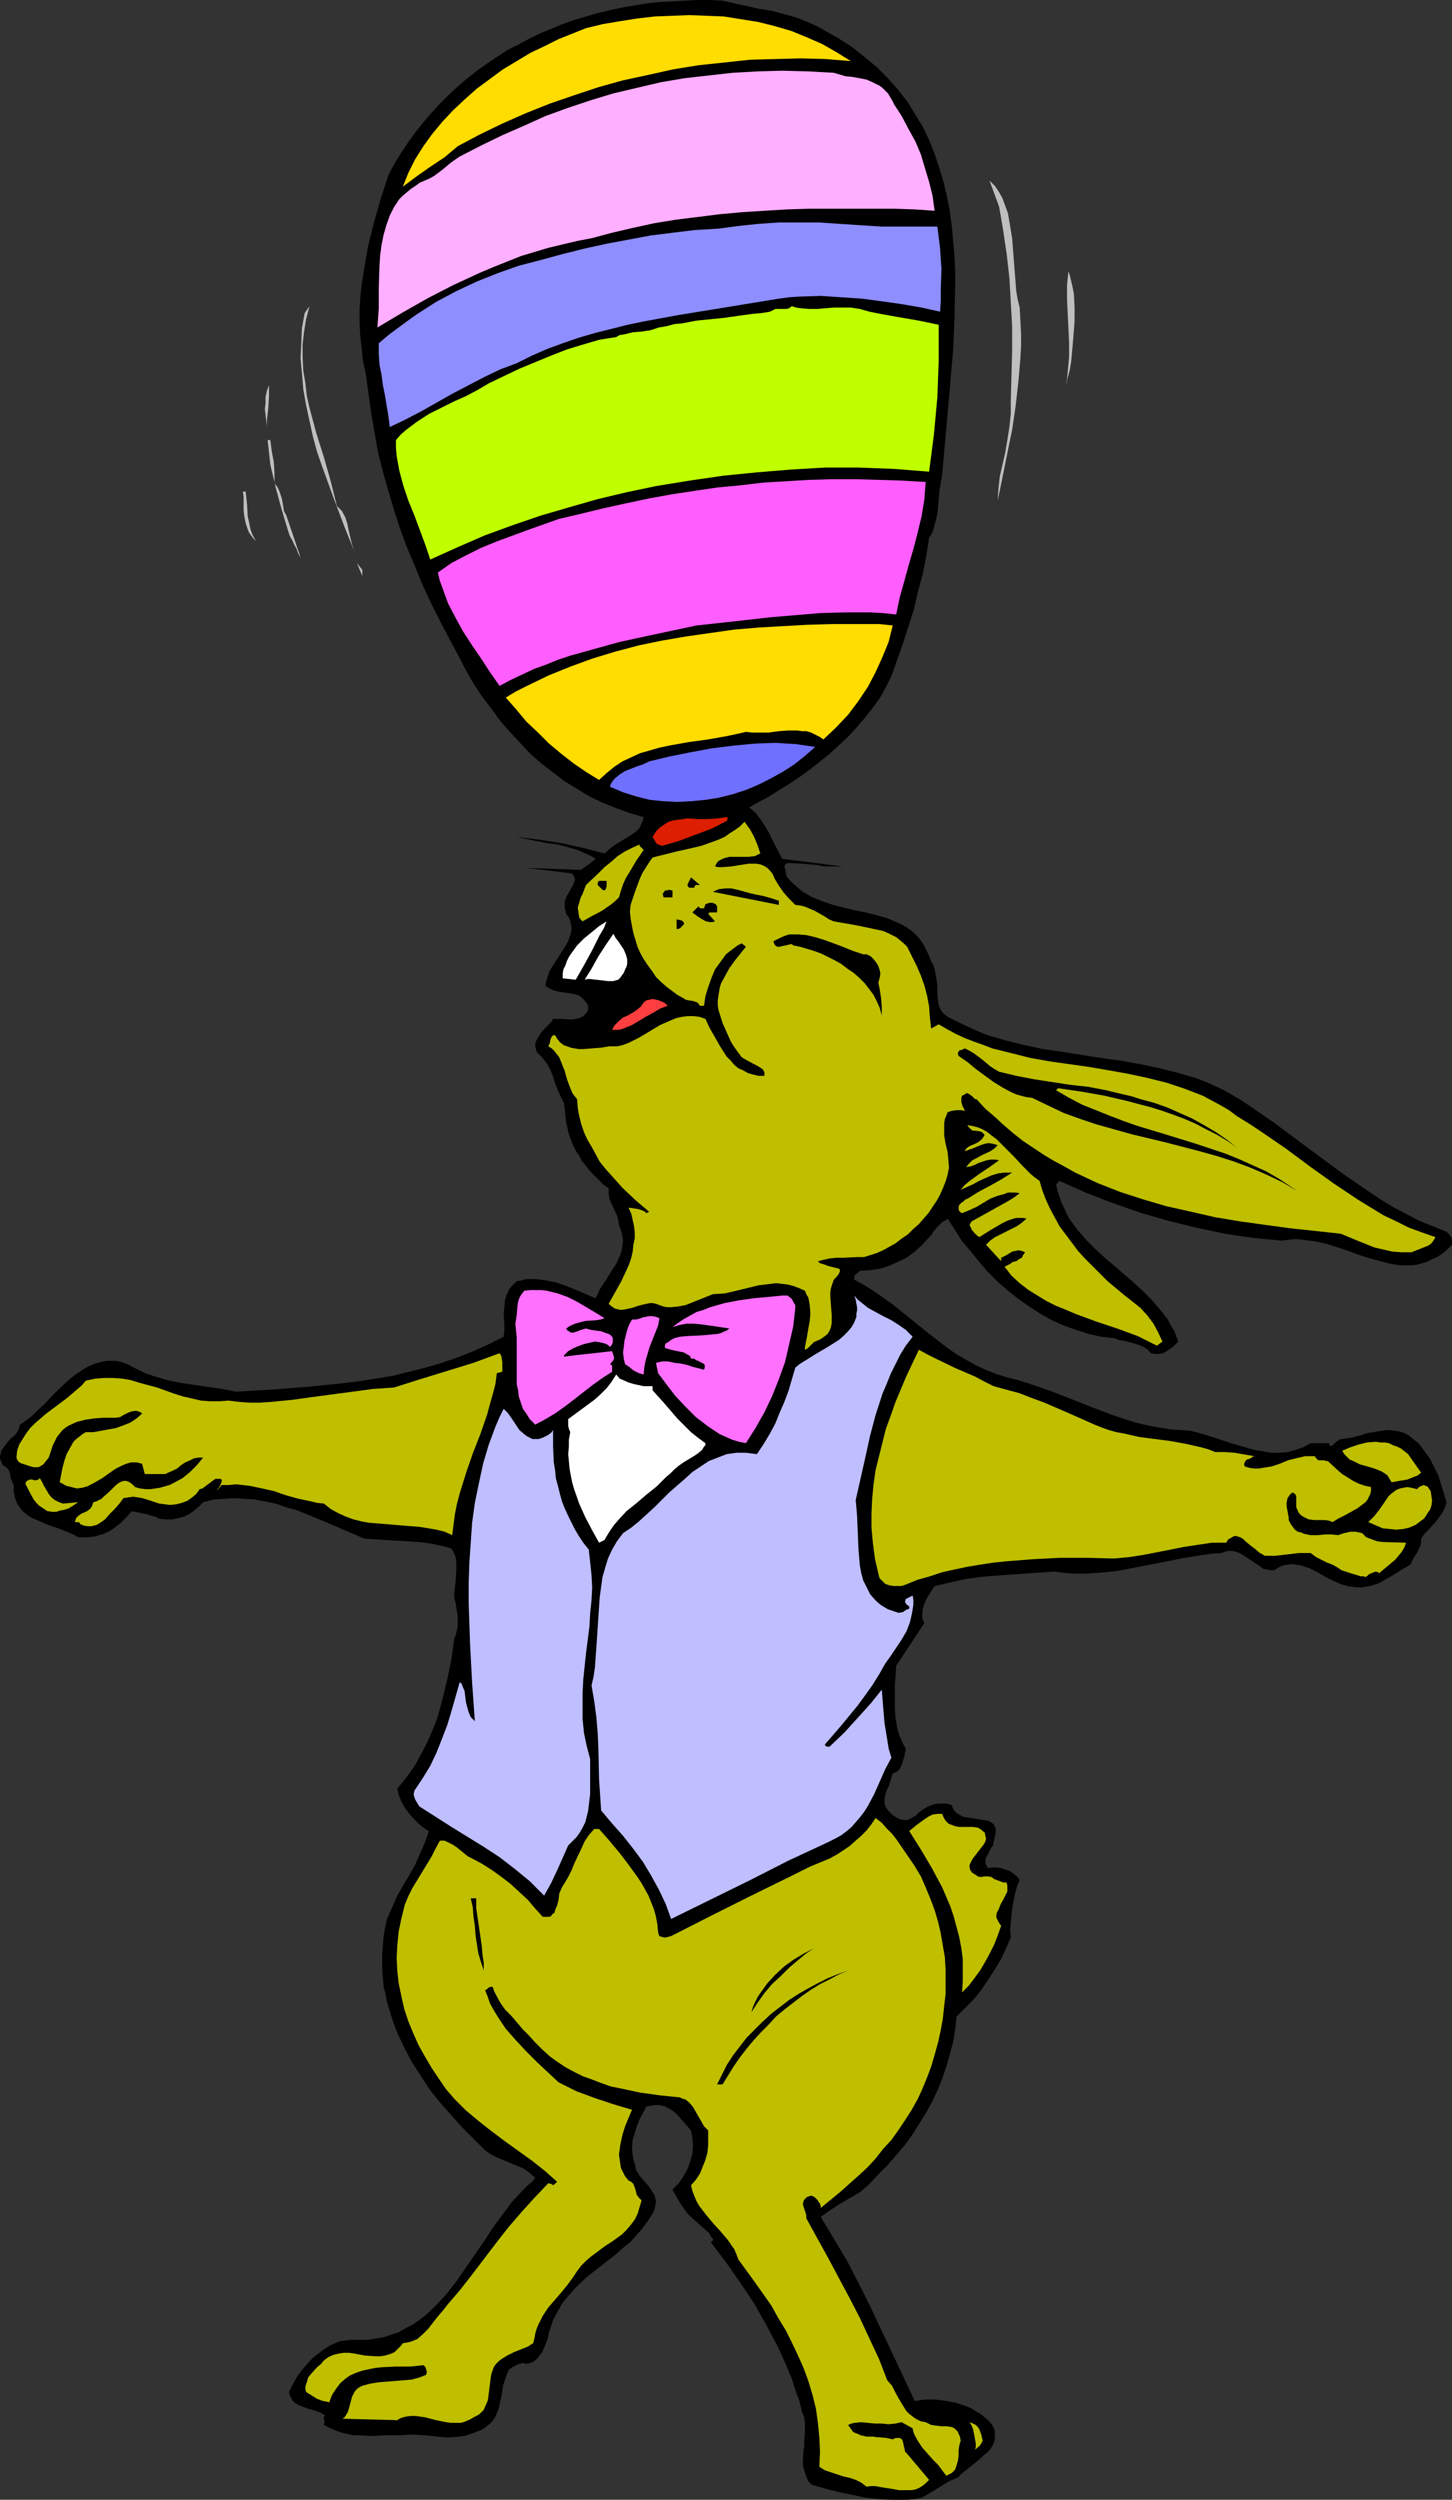 <?xml version="1.0" encoding="UTF-8" standalone="no"?>
<svg
   version="1.0"
   width="90.45mm"
   height="155.668mm"
   id="svg47"
   sodipodi:docname="Bunny with Egg 11.wmf"
   xmlns:inkscape="http://www.inkscape.org/namespaces/inkscape"
   xmlns:sodipodi="http://sodipodi.sourceforge.net/DTD/sodipodi-0.dtd"
   xmlns="http://www.w3.org/2000/svg"
   xmlns:svg="http://www.w3.org/2000/svg">
  <rect width="100%" height="100%" fill="#333333" stroke="none"/>
  <sodipodi:namedview
     id="namedview47"
     pagecolor="#ffffff"
     bordercolor="#000000"
     borderopacity="0.25"
     inkscape:showpageshadow="2"
     inkscape:pageopacity="0.0"
     inkscape:pagecheckerboard="0"
     inkscape:deskcolor="#d1d1d1"
     inkscape:document-units="mm" />
  <defs
     id="defs1">
    <pattern
       id="WMFhbasepattern"
       patternUnits="userSpaceOnUse"
       width="6"
       height="6"
       x="0"
       y="0" />
  </defs>
  <path
     style="fill:#000000;fill-opacity:1;fill-rule:evenodd;stroke:none"
     d="m 193.224,6.625 1.939,1.131 1.777,0.97 3.554,2.262 3.07,2.424 2.908,2.424 2.585,2.585 2.423,2.747 2.262,2.909 1.777,2.909 1.777,2.909 1.454,3.07 1.292,3.232 1.131,3.393 0.969,3.232 0.808,3.393 0.646,3.393 0.485,3.555 0.323,3.555 0.323,3.555 0.162,3.717 v 3.555 l -0.162,7.433 -0.323,7.433 -0.646,7.433 -0.646,7.433 -0.646,7.272 -0.646,7.11 -0.323,1.939 -0.323,1.939 -0.162,1.939 -0.162,1.778 -0.162,1.778 -0.485,1.939 -0.485,1.778 -0.323,0.808 -0.646,0.97 -0.646,4.201 -0.808,4.201 -1.131,4.201 -0.969,4.201 -1.292,4.04 -1.292,4.04 -2.747,7.756 -1.292,2.585 -1.454,2.585 -1.777,2.424 -1.777,2.262 -1.939,2.262 -1.939,2.101 -4.362,4.04 -2.423,1.939 -2.262,1.778 -2.423,1.778 -2.423,1.616 -2.423,1.454 -2.262,1.454 -2.423,1.293 -2.262,1.293 1.454,1.293 1.131,1.454 0.969,1.454 0.969,1.616 1.616,3.232 0.808,1.616 0.808,1.454 14.217,1.778 h -1.292 -1.454 -1.616 l -1.616,-0.323 -3.554,-0.323 -3.393,-0.162 -0.485,0.162 -0.162,0.323 -0.162,0.323 0.162,0.485 0.162,0.808 0.162,0.97 0.808,0.97 0.969,0.97 1.131,0.97 0.969,0.808 1.131,0.646 1.131,0.646 2.423,0.97 2.423,0.808 2.585,0.646 2.585,0.646 2.585,0.485 2.423,0.646 2.423,0.646 2.262,0.97 1.131,0.485 1.131,0.646 0.969,0.646 0.969,0.808 0.808,0.808 0.808,0.97 0.646,0.97 0.646,1.293 0.646,1.293 0.485,1.293 0.485,0.808 0.323,0.97 0.162,0.808 0.162,0.97 0.323,1.939 v 1.939 l 0.162,1.939 0.162,0.97 0.323,0.808 0.485,0.808 0.485,0.485 0.808,0.646 0.969,0.485 1.939,0.97 2.1,0.97 2.1,0.97 1.939,0.808 4.362,1.293 4.524,1.131 4.524,0.97 4.524,0.646 9.209,1.454 4.685,0.646 4.524,0.808 4.524,0.97 4.524,1.131 4.362,1.293 2.1,0.808 2.1,0.97 2.1,0.97 1.939,1.131 1.939,1.131 1.939,1.293 5.655,3.878 5.655,4.201 5.655,4.201 5.493,4.04 5.655,3.878 2.908,1.939 2.908,1.778 3.07,1.616 3.07,1.616 3.231,1.293 3.231,1.293 0.646,0.646 0.485,0.646 0.162,0.808 v 0.97 l -1.131,1.131 -1.131,0.97 -1.292,0.808 -1.131,0.485 -1.292,0.646 -1.131,0.323 -1.131,0.323 -1.292,0.162 h -1.292 -1.131 l -2.423,-0.323 -2.423,-0.646 -2.423,-0.646 -2.585,-0.808 -2.585,-0.97 -2.423,-0.808 -2.585,-0.808 -2.747,-0.646 -2.585,-0.323 -1.292,-0.162 h -1.454 l -1.292,0.162 -1.292,0.162 -3.393,-0.323 -3.393,-0.323 -6.624,-0.97 -6.785,-1.454 -6.624,-1.616 -6.624,-1.939 -6.462,-2.262 -6.301,-2.424 -6.139,-2.747 -0.808,0.808 0.323,1.454 0.485,1.454 0.485,1.454 0.646,1.293 0.646,1.454 0.646,1.131 1.777,2.424 1.939,2.262 2.1,2.101 2.262,2.101 2.262,1.939 4.685,4.04 2.262,2.101 2.1,2.101 1.939,2.262 1.777,2.262 0.646,1.293 0.808,1.293 0.485,1.293 0.485,1.293 -1.292,1.293 -1.454,0.97 -0.808,0.485 -0.969,0.162 h -0.808 l -1.131,-0.162 -0.646,-0.808 -0.969,-0.646 -1.131,-0.485 -0.969,-0.323 -2.423,-0.646 -1.292,-0.162 -1.131,-0.485 -3.07,-0.323 -2.908,-0.646 -3.07,-0.97 -2.747,-0.97 -2.908,-1.293 -2.585,-1.454 -2.747,-1.778 -2.585,-1.778 -2.423,-1.939 -2.423,-2.101 -2.262,-2.262 -2.1,-2.424 -1.939,-2.424 -2.1,-2.424 -1.616,-2.585 -1.777,-2.747 -0.646,0.485 -0.646,0.323 -1.131,1.131 -0.969,1.131 -0.323,0.646 -0.646,0.646 -1.616,1.778 -1.777,1.616 -1.939,1.454 -2.1,0.97 -2.1,0.97 -2.1,0.646 -2.423,0.323 -2.262,0.162 -0.485,0.485 -0.646,0.485 -0.162,0.162 v 0.323 0.323 0.323 l 2.423,1.293 2.262,1.454 2.1,1.454 2.262,1.616 4.201,3.393 4.201,3.393 4.201,3.232 2.262,1.616 2.262,1.293 2.262,1.293 2.423,1.131 2.423,0.97 2.585,0.808 2.585,0.646 2.585,0.808 5.17,1.778 5.008,1.939 4.847,1.939 5.17,1.939 2.423,0.808 2.585,0.808 2.746,0.646 2.585,0.485 2.908,0.485 2.747,0.162 1.939,0.162 1.939,0.485 3.716,1.131 3.877,1.293 3.877,1.131 1.777,0.485 1.939,0.323 1.939,0.323 h 1.777 l 1.939,-0.162 1.777,-0.485 1.939,-0.646 1.777,-0.97 h 4.362 v 0.323 l 0.162,0.323 h 0.162 0.162 l 0.323,-0.162 0.323,-0.323 0.162,-0.162 0.323,-0.323 0.485,-0.323 0.485,-0.323 h 0.485 l 2.1,-0.323 1.939,-0.485 2.1,-0.646 2.1,-0.323 2.1,-0.323 h 1.131 l 0.969,0.162 0.969,0.162 1.131,0.323 0.969,0.485 0.808,0.646 1.777,1.454 1.292,1.778 1.292,1.778 0.969,1.939 0.969,1.939 0.646,2.101 1.292,4.201 -0.323,1.131 -0.646,1.293 -0.808,1.131 -0.808,1.131 -0.969,0.97 -0.808,0.97 -0.969,0.97 -0.646,0.97 v 0.808 l -0.162,0.808 -0.323,0.646 -0.323,0.808 -0.969,1.454 -0.808,1.616 -1.939,1.131 -1.777,1.131 -1.939,1.131 -1.777,0.97 -1.939,0.646 -2.1,0.323 h -1.131 l -1.131,-0.162 -1.131,-0.162 -1.131,-0.323 -1.939,-0.808 -1.939,-0.97 -1.939,-1.131 -1.939,-0.97 -0.969,-0.323 -0.969,-0.323 -1.131,-0.162 -0.969,-0.162 -0.969,0.162 -1.131,0.162 -1.131,0.485 -0.969,0.646 h -0.969 l -0.808,-0.162 -0.808,-0.162 -0.646,-0.485 -1.454,-0.97 -1.454,-0.97 -1.454,-0.97 -0.646,-0.323 -0.808,-0.323 -0.808,-0.162 h -0.808 l -0.969,0.162 -0.808,0.323 -2.423,0.162 -2.262,0.323 -4.847,0.808 -4.847,0.97 -5.008,0.97 -5.008,0.97 -4.847,0.485 -2.585,0.162 h -2.585 l -2.423,-0.162 -2.585,-0.323 -6.947,0.485 -6.947,0.485 -3.716,0.323 -3.393,0.485 -3.554,0.808 -3.554,0.808 -0.646,0.97 -1.292,2.101 -0.485,1.131 -0.323,0.97 -0.162,1.131 v 1.131 l 0.162,0.646 0.323,0.646 -6.624,10.019 -0.162,2.424 -0.162,2.424 v 2.585 2.585 l 0.162,2.424 0.485,2.585 0.323,1.131 0.485,1.131 0.485,1.131 0.646,1.131 -0.162,0.808 -0.162,0.808 -0.485,1.778 -0.323,0.808 -0.485,0.808 -0.646,0.485 -0.808,0.323 -0.323,0.97 -0.323,1.131 -0.323,0.97 -0.485,0.97 -0.323,0.97 -0.162,0.97 v 0.97 l 0.162,0.808 0.808,1.131 0.808,0.808 0.969,0.646 0.969,0.485 1.131,0.162 h 0.485 l 0.485,-0.162 0.485,-0.323 0.646,-0.323 0.485,-0.323 0.646,-0.646 0.808,-0.646 0.808,-0.485 0.969,-0.485 0.969,-0.323 0.969,-0.162 h 1.131 0.969 l 1.131,0.323 0.162,0.485 0.162,0.485 0.646,0.808 0.808,0.485 0.808,0.485 0.969,0.162 0.969,0.162 2.1,0.323 0.969,0.162 0.969,0.162 0.646,0.323 0.646,0.485 0.323,0.646 0.162,0.323 v 0.485 0.646 l -0.162,0.646 -0.162,0.646 -0.162,0.808 -0.162,0.808 -0.485,0.646 -0.485,0.97 -0.323,0.646 -0.485,0.808 v 0.646 0.485 l 0.162,0.323 0.162,0.323 0.323,0.485 0.969,-0.162 h 0.969 l 1.131,0.162 0.969,0.323 0.969,0.323 0.969,0.646 0.808,0.646 0.646,0.808 -0.646,1.616 -0.485,1.778 -0.323,1.616 -0.323,1.778 -0.162,1.616 -0.162,1.778 -0.162,1.616 0.162,1.778 -1.131,2.585 -1.131,2.424 -1.454,2.424 -1.454,2.262 -1.616,2.424 -1.777,2.262 -2.1,2.101 -2.1,2.101 -0.323,3.07 -0.485,2.909 -0.808,3.07 -0.808,2.747 -0.969,2.909 -1.131,2.747 -1.292,2.747 -1.454,2.585 -1.616,2.585 -1.616,2.585 -1.777,2.424 -1.939,2.262 -2.1,2.424 -2.1,2.101 -2.1,2.262 -2.262,1.939 -4.685,2.747 -2.262,1.454 -2.262,1.616 3.231,5.333 3.07,5.171 2.747,5.333 2.747,5.494 2.585,5.494 2.585,5.494 5.17,10.988 2.423,-0.323 h 2.585 l 2.423,0.323 2.423,0.485 2.423,0.808 1.131,0.485 0.969,0.646 1.131,0.646 0.969,0.808 0.969,0.808 0.808,0.97 0.485,0.97 0.162,0.97 v 0.97 l -0.162,0.97 -0.323,0.808 -0.485,0.808 -0.646,0.808 -0.808,0.646 -1.616,1.454 -1.616,1.293 -1.616,1.293 -0.808,0.646 -0.485,0.646 -1.131,0.485 -1.131,0.485 -2.1,1.293 -2.1,1.293 -2.262,1.293 -1.777,0.323 -1.777,0.162 h -1.777 -1.616 l -3.07,-0.162 -3.07,-0.323 -3.07,-0.646 -3.07,-0.646 -3.231,-0.808 -3.393,-0.97 -0.808,-0.808 -0.485,-1.131 -0.323,-0.97 -0.323,-0.97 -0.162,-0.97 v -0.97 l 0.162,-2.101 0.162,-1.131 v -0.97 l 0.162,-2.262 v -1.131 -1.131 l -0.162,-1.293 -0.485,-1.131 -0.646,-2.747 -0.969,-2.585 -0.808,-2.585 -1.131,-2.747 -1.131,-2.585 -1.131,-2.424 -2.747,-5.171 -2.747,-4.848 -3.231,-4.848 -3.393,-4.848 -3.554,-4.686 0.323,-0.323 0.162,-0.162 v -0.323 l -0.162,-0.162 -0.485,-0.646 -0.162,-0.323 v -0.162 l -2.747,-2.424 -1.292,-1.131 -1.131,-1.131 -0.969,-1.293 -0.969,-1.454 -0.808,-1.454 -0.808,-1.454 1.454,-1.454 1.131,-1.616 0.969,-1.778 0.646,-1.778 0.485,-1.778 0.162,-1.939 -0.162,-1.778 -0.323,-1.778 -1.131,-1.293 -1.131,-1.293 -0.969,-1.131 -1.131,-0.97 -1.131,-0.646 -0.646,-0.323 -0.646,-0.162 -0.808,-0.162 h -0.969 l -0.808,0.162 -1.131,0.162 -1.616,3.07 -0.646,1.616 -0.485,1.616 -0.485,1.616 -0.162,1.778 0.162,1.778 0.162,0.97 0.323,0.97 0.162,0.808 0.162,0.808 0.485,0.646 0.323,0.646 1.131,1.293 1.131,1.293 0.808,1.293 0.485,0.808 0.162,0.646 0.162,0.808 -0.162,0.808 -0.162,0.97 -0.485,0.97 -1.131,1.778 -1.292,1.778 -1.454,1.616 -1.454,1.616 -1.616,1.293 -1.616,1.454 -6.624,5.171 -1.616,1.454 -1.454,1.454 -1.454,1.616 -1.454,1.778 -1.131,1.939 -1.131,2.101 -0.485,1.454 -0.485,1.454 -0.323,1.616 -0.646,1.616 -0.646,1.454 -0.485,0.646 -0.485,0.646 -0.485,0.485 -0.646,0.485 -0.808,0.323 -0.969,0.162 -0.323,-0.162 h -0.485 l -1.131,0.323 -0.969,0.485 -0.969,0.646 -0.485,0.97 -0.323,0.97 -0.646,1.939 -0.162,1.131 -0.162,1.131 -0.485,2.101 -0.162,0.97 -0.485,1.131 -0.323,0.808 -0.646,0.97 -0.646,0.646 -0.969,0.808 -0.969,0.646 -1.292,0.485 -1.292,0.485 -1.454,0.485 -1.454,0.162 -1.616,0.162 h -1.616 l -1.616,-0.162 -1.454,-0.162 -1.616,-0.162 -2.908,-0.162 -3.07,0.162 h -3.231 l -3.07,0.162 -3.07,-0.162 h -1.454 l -1.454,-0.323 -1.454,-0.323 -1.292,-0.485 -1.454,-0.646 -1.292,-0.646 0.162,-0.646 -0.162,-0.646 v -0.646 l 0.162,-0.162 0.162,-0.162 -1.131,-0.646 -1.292,-0.485 -1.292,-0.323 -1.292,-0.485 -1.292,-0.485 -0.969,-0.646 -0.485,-0.485 -0.323,-0.646 -0.323,-0.646 -0.162,-0.646 1.131,-2.262 1.292,-2.101 1.616,-1.939 1.616,-1.778 2.1,-1.616 0.969,-0.646 0.969,-0.646 1.131,-0.485 1.131,-0.485 1.292,-0.162 1.131,-0.162 h 2.1 2.1 l 1.939,-0.323 1.939,-0.323 1.777,-0.646 1.616,-0.485 1.616,-0.97 1.616,-0.808 1.454,-0.97 1.454,-1.131 1.292,-1.131 1.292,-1.293 2.423,-2.585 2.423,-3.07 2.1,-3.07 4.362,-6.302 2.1,-3.232 2.262,-3.07 2.262,-3.07 2.423,-2.585 1.292,-1.293 1.292,-1.131 0.485,-0.646 -1.292,-1.131 -1.292,-0.97 -1.454,-0.646 -1.616,-0.646 -3.07,-1.293 -1.616,-0.808 -1.454,-0.97 -2.747,-2.747 -2.746,-2.747 -2.585,-2.909 -2.585,-2.909 -2.423,-3.07 -2.1,-3.232 -2.1,-3.232 -1.777,-3.393 -1.616,-3.393 -1.292,-3.555 -1.131,-3.717 -0.323,-1.778 -0.485,-1.939 -0.162,-1.939 -0.162,-1.939 v -1.778 -2.101 l 0.162,-1.939 0.162,-1.939 0.323,-2.101 0.485,-2.101 1.131,-2.585 1.131,-2.585 1.454,-2.585 1.454,-2.424 1.454,-2.585 1.131,-2.585 1.131,-2.585 0.969,-2.747 -1.292,-0.808 -1.131,-0.97 -1.292,-1.293 -0.969,-1.131 -0.969,-1.293 -0.808,-1.454 -0.646,-1.616 -0.323,-1.454 1.616,-1.939 1.454,-1.939 1.292,-1.939 1.131,-2.101 1.131,-2.101 0.969,-2.101 0.969,-2.262 0.808,-2.101 0.646,-2.262 0.646,-2.424 1.131,-4.686 0.969,-4.686 0.646,-4.848 0.323,-0.646 0.162,-0.646 0.323,-1.454 v -1.293 -1.293 l -0.485,-2.909 -0.323,-1.293 v -1.293 l 0.162,-1.293 0.162,-1.293 0.162,-2.909 v -1.454 l -0.162,-1.293 -0.485,-1.131 -0.323,-0.646 -0.323,-0.323 -2.423,-0.646 -2.423,-0.485 -2.585,-0.323 -2.423,-0.162 -5.331,-0.323 -5.17,-0.323 -4.524,-1.939 -4.524,-1.939 -4.685,-1.939 -2.423,-0.97 -2.423,-0.646 -2.262,-0.808 -2.423,-0.485 -2.423,-0.485 -2.423,-0.162 -2.423,-0.162 -2.585,0.162 -2.423,0.162 -2.423,0.646 -0.969,0.97 -1.131,0.97 -1.131,0.808 -1.292,0.646 -1.292,0.323 -1.454,0.323 h -1.616 l -1.454,-0.162 -0.808,-0.485 -0.808,-0.162 -1.616,-0.485 -1.616,-0.323 -1.616,-0.323 -1.292,1.454 -1.292,1.293 -1.454,1.131 -1.454,0.97 -1.616,0.646 -1.777,0.485 -1.777,0.162 h -1.939 l -1.131,-0.646 -1.131,-0.485 -2.423,-0.97 -2.423,-0.808 -2.585,-1.131 -1.131,-0.485 L 6.462,356.632 5.493,355.824 4.685,354.854 4.039,353.885 3.554,352.592 3.231,351.137 v -1.616 L 2.908,348.875 2.423,347.582 v -0.646 L 2.262,346.451 1.939,345.805 1.454,345.32 0.646,344.835 0.323,344.027 0,343.381 v -0.646 l 0.162,-0.646 0.162,-0.646 0.323,-0.485 0.808,-1.131 0.969,-1.131 1.131,-0.97 0.808,-1.131 0.162,-0.646 0.162,-0.646 1.454,-0.97 1.454,-1.131 1.454,-1.454 1.454,-1.293 1.292,-1.454 1.454,-1.454 2.908,-2.747 1.616,-1.293 1.454,-0.97 1.616,-0.97 1.616,-0.646 1.777,-0.485 0.969,-0.162 h 0.808 1.131 l 0.969,0.162 0.969,0.323 0.969,0.323 1.454,0.808 3.07,1.454 1.454,0.485 3.231,0.97 3.07,0.646 3.231,0.485 3.393,0.485 3.231,0.485 3.393,0.646 8.401,-0.485 8.239,-0.646 8.078,-0.808 4.039,-0.485 4.039,-0.646 4.039,-0.646 3.877,-0.97 3.877,-0.97 3.877,-1.131 3.716,-1.293 3.716,-1.454 3.554,-1.616 3.554,-1.778 0.162,-1.616 v -1.616 l -0.162,-1.939 0.162,-1.778 0.162,-1.778 0.323,-0.97 0.323,-0.808 0.323,-0.646 0.485,-0.646 0.646,-0.646 0.646,-0.646 1.131,-0.162 1.131,-0.323 h 1.131 1.131 l 2.423,0.323 2.423,0.485 2.262,0.808 2.423,0.97 2.262,0.97 2.262,0.97 0.485,-0.97 0.485,-1.131 1.292,-1.939 1.292,-2.101 1.292,-1.939 0.485,-1.131 0.485,-0.97 0.323,-1.131 0.162,-1.131 0.162,-1.131 -0.162,-1.131 -0.323,-1.293 -0.485,-1.293 -0.162,-1.131 -0.323,-1.131 -0.969,-2.101 -0.485,-0.97 -0.323,-0.97 -0.162,-1.131 v -1.131 l -1.292,-0.97 -1.131,-1.131 -0.969,-0.97 -1.131,-1.131 -0.808,-1.131 -0.969,-1.131 -0.646,-1.293 -0.808,-1.131 -0.646,-1.293 -0.485,-1.293 -0.485,-1.293 -0.323,-1.454 -0.323,-1.454 -0.162,-1.454 -0.162,-1.454 -0.162,-1.454 -0.808,-1.616 -0.646,-1.454 -0.646,-1.616 -0.485,-1.616 -0.646,-1.616 -0.808,-1.454 -1.131,-1.454 -0.646,-0.646 -0.646,-0.646 -0.162,-0.646 -0.162,-0.646 v -0.485 l 0.162,-0.646 0.485,-0.97 0.646,-0.97 0.808,-0.97 0.808,-0.808 0.808,-0.808 0.323,-0.485 0.162,-0.323 h 1.131 0.969 l 2.1,0.162 1.131,-0.162 0.808,-0.162 0.969,-0.485 0.646,-0.646 0.485,-0.646 v -0.485 -0.646 l -0.323,-0.646 -0.808,-0.97 -0.969,-0.808 -0.969,-0.323 -0.969,-0.162 -2.1,-0.323 -1.131,-0.162 -0.969,-0.323 -0.808,-0.323 -0.969,-0.646 0.162,-1.131 0.323,-0.97 0.323,-1.131 0.646,-1.131 1.292,-1.939 1.292,-2.101 0.646,-0.97 0.646,-1.131 0.323,-0.97 0.323,-0.97 0.162,-1.131 -0.162,-1.131 -0.323,-1.131 -0.808,-1.131 -0.162,-0.808 -0.162,-0.646 v -0.808 -0.646 l 0.485,-1.293 0.646,-1.131 0.646,-1.131 0.323,-0.646 0.162,-0.485 0.162,-0.485 -0.162,-0.485 -0.162,-0.485 -0.485,-0.485 -10.824,-1.293 13.086,0.485 0.808,-0.646 0.969,-0.646 0.808,-0.646 0.808,-0.646 -0.969,-0.646 -1.131,-0.485 -2.1,-0.97 -2.262,-0.646 -2.423,-0.646 -2.423,-0.323 -2.585,-0.485 -2.423,-0.485 -2.262,-0.485 5.331,0.646 5.17,0.808 5.17,1.131 5.008,1.293 1.292,-1.131 1.292,-0.97 2.908,-1.778 1.292,-0.808 0.646,-0.485 0.646,-0.646 0.323,-0.485 0.323,-0.808 0.323,-0.646 0.162,-0.808 -3.393,-0.97 -3.07,-1.131 -3.231,-1.293 -3.07,-1.454 -2.908,-1.778 -2.908,-1.778 -2.746,-2.101 -2.747,-2.101 -2.585,-2.262 -2.423,-2.585 -2.423,-2.585 -2.262,-2.585 -2.1,-2.909 -2.1,-2.747 -1.939,-2.909 -1.777,-3.07 -2.1,-4.04 -2.262,-4.201 -2.1,-4.04 -2.1,-4.201 -1.939,-4.201 -1.777,-4.363 -1.777,-4.201 -1.616,-4.363 -1.454,-4.525 -1.292,-4.363 -1.292,-4.525 -1.131,-4.525 -0.808,-4.525 -0.808,-4.686 -0.646,-4.686 -0.646,-4.686 -0.646,-2.909 -0.323,-3.07 -0.323,-2.909 -0.162,-3.07 v -2.909 l 0.162,-3.07 0.323,-2.909 0.485,-3.07 0.485,-2.909 0.485,-2.909 1.454,-5.817 1.616,-5.656 1.777,-5.494 1.454,-2.747 1.616,-2.585 1.616,-2.424 1.777,-2.424 1.777,-2.262 1.939,-2.262 1.939,-2.101 2.1,-2.101 2.1,-1.939 2.262,-1.939 2.262,-1.778 2.262,-1.616 2.423,-1.616 2.423,-1.616 2.585,-1.293 2.423,-1.293 2.585,-1.293 2.747,-1.131 2.747,-1.131 2.747,-0.97 2.746,-0.808 2.747,-0.808 2.747,-0.646 2.908,-0.646 2.908,-0.485 2.908,-0.485 2.908,-0.323 3.07,-0.162 2.908,-0.162 L 163.982,0 h 3.07 l 3.07,0.162 2.908,0.646 2.908,0.646 2.908,0.646 3.07,0.485 2.908,0.808 2.908,0.808 2.747,1.131 1.454,0.646 z"
     id="path1" />
  <path
     style="fill:#ffdd00;fill-opacity:1;fill-rule:evenodd;stroke:none"
     d="m 200.333,14.382 -5.978,-0.485 -5.816,-0.162 -5.978,0.162 -5.978,0.162 -5.978,0.646 -6.139,0.646 -5.978,0.97 -5.816,1.293 -5.978,1.293 -5.816,1.616 -5.816,1.939 -5.655,1.939 -5.655,2.262 -5.493,2.424 -5.331,2.585 -5.17,2.747 -3.07,2.585 -3.393,2.262 -3.231,2.262 -3.231,2.424 0.646,-1.616 0.646,-1.616 1.616,-3.232 1.939,-3.07 2.1,-2.909 2.423,-2.909 2.423,-2.585 2.747,-2.585 2.908,-2.585 3.07,-2.262 3.07,-2.262 3.231,-1.939 3.231,-1.939 3.393,-1.616 3.231,-1.616 3.231,-1.293 3.231,-1.293 4.039,-0.97 3.877,-0.646 4.039,-0.646 4.201,-0.485 4.039,-0.162 4.039,-0.162 4.201,0.162 4.039,0.162 4.039,0.646 4.039,0.646 3.877,0.97 3.877,1.131 3.554,1.454 3.716,1.616 3.393,1.939 z"
     id="path2" />
  <path
     style="fill:#ffafff;fill-opacity:1;fill-rule:evenodd;stroke:none"
     d="m 199.04,17.937 1.616,0.162 1.777,0.323 1.616,0.323 1.454,0.646 1.616,0.808 0.646,0.485 0.646,0.646 0.646,0.646 0.485,0.808 0.485,0.808 0.485,0.97 1.777,2.747 1.616,3.07 1.616,2.909 1.292,3.07 0.969,3.232 0.969,3.232 0.808,3.232 0.485,3.555 -4.685,-0.323 -4.685,-0.162 h -4.847 -10.178 -5.17 l -5.17,0.162 -5.331,0.323 -5.17,0.323 -5.331,0.485 -5.17,0.646 -5.17,0.646 -5.008,0.808 -5.17,1.131 -4.847,1.131 -4.847,1.293 -3.393,0.646 -3.393,0.808 -3.393,0.808 -3.231,0.97 -3.231,0.97 -6.462,2.585 -3.07,1.293 -6.301,2.909 -5.978,3.07 -5.978,3.393 -5.978,3.555 0.162,-2.262 0.162,-2.262 v -4.848 l 0.162,-5.009 0.162,-2.585 0.323,-2.424 0.485,-2.424 0.646,-2.262 0.808,-2.262 0.969,-1.939 0.646,-0.97 0.646,-0.97 0.808,-0.808 0.969,-0.808 0.969,-0.808 0.969,-0.646 1.131,-0.808 1.131,-0.485 1.131,-0.485 1.131,-0.646 1.939,-1.454 0.969,-0.808 0.969,-0.808 1.131,-0.808 0.969,-0.646 5.008,-2.585 5.008,-2.424 5.17,-2.262 5.008,-2.262 5.331,-1.939 5.331,-1.778 5.331,-1.616 5.493,-1.293 5.493,-1.293 5.655,-0.97 5.655,-0.646 5.816,-0.646 5.816,-0.323 5.816,-0.162 6.139,0.162 5.978,0.323 z"
     id="path3" />
  <path
     style="fill:#bfbfbf;fill-opacity:1;fill-rule:evenodd;stroke:none"
     d="m 240.076,72.393 0.162,3.07 0.162,3.07 v 2.909 l -0.162,2.909 -0.485,5.656 -0.646,5.656 -0.808,5.494 -1.131,5.494 -1.131,5.656 -1.131,5.494 0.162,-2.747 0.323,-2.909 1.292,-5.656 0.485,-2.909 0.485,-3.07 0.323,-3.07 v -1.454 -1.616 l 0.162,-5.979 0.162,-5.817 v -5.817 l -0.323,-5.656 -0.323,-5.656 -0.646,-5.656 -0.808,-5.494 -0.969,-5.656 -2.262,-6.14 1.292,1.293 0.969,1.454 0.808,1.454 0.646,1.778 0.646,1.778 0.323,1.939 0.323,1.939 0.323,1.939 0.323,4.201 0.323,4.201 0.323,4.04 0.323,1.939 z"
     id="path4" />
  <path
     style="fill:#8e8eff;fill-opacity:1;fill-rule:evenodd;stroke:none"
     d="m 207.603,53.325 h 13.086 l 0.323,2.585 0.323,2.585 0.162,2.424 0.162,2.424 -0.162,4.848 v 2.585 l -0.162,2.585 -4.362,-0.97 -4.685,-0.808 -4.524,-0.646 -4.847,-0.646 -4.847,-0.323 -4.847,-0.323 -5.008,0.162 -2.423,0.162 -2.423,0.323 -7.916,1.293 -7.916,1.293 -7.916,1.293 -7.916,1.454 -3.877,0.808 -3.877,0.97 -3.877,0.97 -3.877,1.131 -3.716,1.293 -3.554,1.293 -3.716,1.616 -3.554,1.778 -3.877,1.454 -3.716,1.778 -3.716,1.939 -3.716,1.939 -7.432,4.201 -3.716,1.939 -3.716,1.778 -0.323,-2.585 -0.808,-4.848 -0.485,-2.424 -0.323,-2.424 -0.485,-2.424 -0.162,-2.424 v -2.585 l 2.262,-1.939 4.362,-3.232 2.262,-1.616 2.262,-1.454 2.262,-1.454 2.423,-1.293 2.423,-1.293 4.847,-2.262 4.847,-1.939 5.008,-1.778 5.008,-1.293 5.331,-1.454 5.17,-1.293 5.17,-1.131 5.17,-0.97 5.17,-0.97 5.17,-0.646 5.331,-0.646 5.493,-0.323 4.847,-0.646 4.685,-0.485 4.685,-0.323 h 4.685 4.685 l 4.847,0.323 4.847,0.323 z"
     id="path5" />
  <path
     style="fill:#bfbfbf;fill-opacity:1;fill-rule:evenodd;stroke:none"
     d="m 253.001,75.463 -0.162,2.262 -0.162,1.939 -0.162,1.939 -0.162,1.778 -0.162,1.778 -0.323,1.939 -0.485,1.778 -0.485,2.101 0.323,-1.778 0.162,-1.778 0.323,-3.393 v -3.393 l -0.162,-3.393 -0.162,-3.393 -0.162,-3.393 v -3.393 l 0.323,-3.232 0.323,0.97 0.323,1.293 0.323,1.454 0.323,1.616 0.162,3.232 z"
     id="path6" />
  <path
     style="fill:#bfbfbf;fill-opacity:1;fill-rule:evenodd;stroke:none"
     d="m 79.325,119.093 0.646,0.646 0.485,0.485 0.808,1.454 0.485,1.454 0.323,1.616 0.808,3.393 0.485,1.454 0.646,1.616 -2.746,-6.787 -2.746,-7.272 -2.585,-7.11 -1.292,-3.717 -0.969,-3.555 -0.808,-3.717 -0.808,-3.717 -0.646,-3.717 -0.323,-3.717 -0.323,-3.555 0.162,-3.555 0.162,-3.555 0.646,-3.555 1.131,-1.616 -0.808,3.07 -0.485,3.07 -0.323,2.909 v 3.07 l 0.162,3.07 0.485,2.909 0.323,2.909 0.646,2.909 1.616,5.979 1.777,5.656 1.616,5.656 z"
     id="path7" />
  <path
     style="fill:#bfff00;fill-opacity:1;fill-rule:evenodd;stroke:none"
     d="m 202.433,72.716 2.262,0.646 2.423,0.485 4.524,0.808 4.685,0.808 4.685,0.97 v 4.04 4.363 l -0.162,4.363 -0.162,4.363 -0.808,8.726 -1.131,8.726 -4.039,-0.323 -4.201,-0.323 -4.201,-0.162 -4.039,-0.162 h -8.078 l -8.078,0.485 -7.916,0.646 -8.078,0.808 -7.755,1.131 -7.916,1.293 -6.947,1.454 -6.785,1.616 -6.785,1.939 -6.624,1.939 -6.624,2.262 -6.624,2.424 -6.301,2.747 -6.462,2.909 -1.131,-3.393 -2.585,-6.948 -1.454,-3.555 -1.131,-3.393 -0.969,-3.555 -0.323,-1.778 -0.323,-1.778 -0.162,-1.939 v -1.778 l 1.131,-1.293 1.292,-1.131 1.292,-0.97 1.292,-0.97 2.747,-1.778 5.816,-2.909 2.908,-1.293 2.747,-1.454 2.746,-1.616 7.109,-3.393 7.432,-3.07 3.716,-1.454 3.716,-1.131 3.877,-1.131 1.939,-0.323 2.1,-0.323 0.808,-0.485 1.131,-0.162 1.939,-0.485 2.1,-0.162 2.1,-0.323 1.939,-0.646 1.939,-0.323 1.777,-0.485 1.777,-0.162 3.393,-0.646 3.231,-0.323 3.231,-0.323 3.393,-0.485 3.554,-0.485 1.939,-0.162 1.939,-0.323 0.646,-0.323 0.646,-0.323 h 1.939 0.646 l 0.646,-0.162 0.646,-0.485 0.969,0.323 1.131,0.162 1.939,0.162 h 1.939 l 3.877,-0.323 h 1.939 2.1 z"
     id="path8" />
  <path
     style="fill:#bfbfbf;fill-opacity:1;fill-rule:evenodd;stroke:none"
     d="m 63.008,101.802 -0.323,-2.747 -0.323,-2.747 0.162,-1.454 v -1.454 l 0.323,-1.454 0.485,-1.293 v 1.131 1.454 l -0.162,2.747 -0.323,2.909 v 1.454 z"
     id="path9" />
  <path
     style="fill:#bfbfbf;fill-opacity:1;fill-rule:evenodd;stroke:none"
     d="m 63.654,103.58 0.323,2.585 0.485,2.585 0.162,2.585 v 1.293 1.131 l 0.646,0.808 0.485,0.97 0.323,0.97 0.323,0.97 0.323,1.939 0.162,0.97 0.485,0.808 3.393,10.019 -0.162,-0.162 v -0.162 l -0.162,-0.162 -0.323,-0.646 -0.323,-0.97 -0.485,-0.808 -0.485,-1.131 -0.485,-0.808 -0.323,-0.808 -1.616,-5.333 -1.454,-5.332 -0.646,-2.747 -0.646,-2.747 -0.323,-2.909 -0.323,-2.909 z"
     id="path10" />
  <path
     style="fill:#ff5eff;fill-opacity:1;fill-rule:evenodd;stroke:none"
     d="m 217.943,113.437 -0.162,2.101 -0.162,2.101 -0.646,3.878 -0.969,4.04 -0.969,3.717 -1.131,3.878 -2.1,7.595 -0.808,3.878 -3.07,-0.323 -3.07,-0.162 h -2.908 -3.07 l -5.816,0.162 -5.816,0.485 -5.816,0.485 -5.655,0.646 -5.816,0.646 -5.978,0.646 -12.117,2.585 -5.978,1.293 -5.816,1.616 -5.816,1.616 -2.908,0.97 -2.747,1.131 -2.747,0.97 -5.493,2.585 -2.746,1.454 -2.262,-3.232 -2.1,-3.232 -2.1,-3.07 -2.1,-3.232 -1.777,-3.232 -1.777,-3.393 -0.646,-1.778 -0.646,-1.778 -0.646,-1.778 -0.485,-1.939 1.616,-1.131 1.616,-1.131 3.393,-1.778 3.554,-1.778 3.554,-1.454 7.432,-2.747 7.27,-2.585 5.493,-1.293 5.331,-1.293 5.17,-1.131 5.331,-1.131 5.331,-0.97 5.331,-0.808 5.493,-0.808 5.17,-0.485 5.493,-0.646 5.331,-0.323 5.493,-0.323 5.331,-0.162 h 5.493 l 5.493,0.162 5.493,0.162 z"
     id="path11" />
  <path
     style="fill:#bfbfbf;fill-opacity:1;fill-rule:evenodd;stroke:none"
     d="m 57.838,115.699 0.323,2.909 0.162,2.909 0.323,1.454 0.323,1.616 0.485,1.293 0.808,1.454 -0.646,-0.646 -0.485,-0.646 -0.485,-0.646 -0.323,-0.808 -0.485,-1.454 -0.323,-1.616 -0.162,-1.454 v -1.616 -1.454 l -0.162,-1.293 z"
     id="path12" />
  <path
     style="fill:#bfbfbf;fill-opacity:1;fill-rule:evenodd;stroke:none"
     d="m 85.303,135.575 -1.292,-3.07 1.292,1.616 z"
     id="path13" />
  <path
     style="fill:#ffdd00;fill-opacity:1;fill-rule:evenodd;stroke:none"
     d="m 210.188,147.21 -0.969,3.878 -1.454,3.555 -1.616,3.555 -1.777,3.393 -2.262,3.393 -2.423,3.232 -2.908,3.07 -2.908,2.747 -0.969,-0.646 -0.969,-0.485 -0.969,-0.485 -1.131,-0.323 h -0.969 l -1.131,-0.162 h -2.1 l -2.262,0.162 -2.423,0.323 h -2.585 -1.292 l -1.454,-0.162 -2.1,0.485 -2.262,0.485 -4.524,0.808 -4.685,0.646 -4.524,0.808 -2.262,0.485 -2.262,0.646 -2.262,0.646 -2.1,0.97 -2.1,0.97 -1.939,1.293 -1.777,1.454 -1.777,1.616 -2.908,-1.778 -3.07,-2.101 -2.908,-2.262 -2.908,-2.424 -2.585,-2.585 -2.746,-2.585 -2.423,-2.909 -2.423,-2.747 2.423,-1.454 2.585,-1.293 5.008,-2.424 5.17,-2.101 5.331,-1.939 5.331,-1.616 5.493,-1.454 5.493,-1.131 5.655,-0.97 5.655,-0.808 5.655,-0.808 5.816,-0.485 5.655,-0.323 5.816,-0.323 5.655,-0.162 h 5.655 5.655 z"
     id="path14" />
  <path
     style="fill:#7070ff;fill-opacity:1;fill-rule:evenodd;stroke:none"
     d="m 191.932,175.811 -2.423,2.101 -2.423,1.939 -2.746,1.778 -2.908,1.616 -2.908,1.454 -3.07,1.293 -3.07,0.97 -3.231,0.808 -3.07,0.485 -3.393,0.323 -3.231,0.162 -3.231,-0.162 -3.231,-0.323 -3.231,-0.808 -3.07,-0.97 -3.07,-1.293 0.162,-0.646 0.323,-0.485 0.323,-0.485 0.485,-0.485 0.969,-0.808 1.292,-0.808 2.908,-1.131 1.454,-0.485 1.292,-0.646 4.685,-1.131 4.847,-0.97 5.17,-0.97 5.17,-0.646 5.17,-0.485 4.847,-0.162 2.423,0.162 2.423,0.162 2.262,0.323 z"
     id="path15" />
  <path
     style="fill:#dd1e00;fill-opacity:1;fill-rule:evenodd;stroke:none"
     d="m 171.252,193.101 -1.777,0.97 -1.939,0.97 -3.877,1.454 -3.877,1.454 -3.877,1.131 -0.485,-0.162 -0.485,-0.162 -0.485,-0.323 -0.323,-0.646 -0.485,-0.808 0.808,-1.293 0.969,-0.97 0.969,-0.646 0.969,-0.646 1.131,-0.323 1.131,-0.162 1.131,-0.162 1.131,-0.162 2.423,0.162 h 2.423 l 2.262,-0.162 1.131,-0.162 1.131,-0.162 z"
     id="path16" />
  <path
     style="fill:#bfbf00;fill-opacity:1;fill-rule:evenodd;stroke:none"
     d="m 179.007,200.858 -0.646,0.323 -0.646,0.323 -1.454,0.162 h -2.262 -0.808 -1.454 l -0.646,0.162 -0.646,0.162 -0.646,0.323 -0.646,0.323 -0.485,0.646 -0.323,0.646 0.808,0.162 h 0.969 l 2.1,-0.162 1.939,-0.323 2.1,-0.323 h 0.969 0.808 l 0.969,0.162 0.808,0.323 0.808,0.485 0.646,0.646 0.646,0.808 0.485,1.131 0.969,1.616 1.131,1.616 1.292,1.454 1.454,1.454 1.292,0.162 1.131,0.323 1.131,0.485 1.131,0.485 2.262,1.293 0.969,0.646 1.131,0.485 4.685,0.808 2.423,0.485 2.262,0.485 2.262,0.485 1.131,0.485 0.969,0.485 0.969,0.485 0.808,0.646 0.969,0.808 0.808,0.808 1.131,2.262 1.131,2.262 0.969,2.262 0.808,2.262 0.646,2.424 0.485,2.585 0.162,2.424 0.323,2.747 1.777,-0.97 1.939,1.131 2.1,1.131 2.1,0.97 2.1,0.808 2.262,0.808 2.1,0.808 4.524,1.131 4.524,1.131 4.524,0.808 9.209,1.293 4.685,0.808 4.524,0.808 4.524,0.97 4.524,1.131 4.362,1.454 2.1,0.808 2.1,0.808 2.1,1.131 2.1,1.131 1.939,1.131 1.939,1.454 2.908,1.778 2.908,1.939 5.655,3.878 5.655,4.201 5.655,4.04 5.816,3.878 2.908,1.778 2.908,1.778 3.07,1.454 2.908,1.454 3.07,1.131 3.231,1.131 -0.485,0.808 -0.485,0.646 -0.646,0.485 -0.808,0.323 -1.616,0.646 -1.616,0.646 h -2.262 l -2.262,-0.162 -2.1,-0.485 -2.1,-0.485 -4.039,-1.616 -1.939,-0.808 -1.939,-0.808 -11.955,-1.293 -5.978,-0.808 -5.816,-0.808 -5.816,-0.97 -5.655,-1.293 -5.816,-1.293 -5.493,-1.616 -5.493,-1.778 -5.331,-2.101 -5.17,-2.424 -2.585,-1.454 -2.423,-1.293 -2.423,-1.454 -2.423,-1.616 -2.423,-1.616 -2.262,-1.778 -2.262,-1.939 -2.1,-1.939 -2.262,-1.939 -2.1,-2.262 h -0.323 l -0.323,-0.323 -0.323,-0.323 -0.646,-0.485 -0.323,-0.162 -0.323,-0.162 -0.485,0.323 -0.646,0.323 -0.162,0.485 v 0.485 0.485 l 0.323,1.131 0.323,0.485 0.162,0.485 -0.969,-0.162 h -0.969 l -1.131,0.162 -0.485,0.162 -0.485,0.162 -0.323,0.808 -0.323,0.808 -0.162,0.97 v 0.97 1.939 l 0.323,1.939 0.485,1.939 0.162,1.778 0.162,1.939 -0.162,0.808 -0.162,0.808 -0.485,1.616 -0.646,1.616 -0.646,1.454 -0.808,1.454 -0.969,1.454 -0.969,1.454 -1.131,1.293 -1.131,1.293 -1.292,1.131 -1.292,1.293 -1.454,0.97 -1.454,1.131 -1.454,0.808 -1.454,0.808 -1.454,0.646 -1.454,0.485 -1.616,0.485 h -1.616 l -3.231,0.162 h -1.777 l -1.454,0.162 -1.454,0.323 -1.292,0.323 0.485,0.485 0.646,0.162 1.292,0.485 1.292,0.323 1.292,0.323 0.162,0.323 v 0.323 l -0.162,0.323 -0.162,0.323 -0.485,0.646 -0.646,0.646 -0.323,0.97 -0.323,0.97 -0.162,0.97 v 1.131 l 0.162,2.101 0.162,2.101 v 0.97 0.97 l -0.162,0.97 -0.323,0.808 -0.485,0.808 -0.808,0.646 -0.969,0.646 -1.131,0.485 -0.323,0.162 -0.323,0.323 -0.485,0.485 -0.646,0.646 -0.323,0.162 -0.323,0.162 v -0.646 l 0.162,-0.808 0.323,-1.616 0.323,-1.939 0.323,-1.778 0.162,-1.778 -0.162,-1.939 -0.162,-0.97 -0.162,-0.808 -0.485,-0.808 -0.323,-0.808 -1.454,-0.646 -1.292,-0.485 -1.292,-0.323 -1.292,-0.162 -1.454,-0.162 -1.292,0.162 -2.747,0.323 -5.331,1.293 -2.747,0.646 -2.746,0.162 -1.616,0.646 -1.616,0.646 -1.616,0.646 -1.616,0.646 -1.777,0.323 -1.616,0.162 h -0.969 l -0.808,-0.162 -0.969,-0.323 -0.808,-0.323 -0.808,-0.162 h -0.646 l -1.454,0.323 -1.292,0.323 -1.454,0.485 -1.454,0.323 -1.131,0.162 -0.808,-0.162 -0.646,-0.162 -0.485,-0.323 -0.646,-0.485 -0.323,-0.323 1.454,-2.585 1.454,-2.585 1.292,-2.747 0.646,-1.454 0.485,-1.454 0.323,-1.454 0.162,-1.616 0.323,-1.454 v -1.454 l -0.162,-1.454 -0.323,-1.454 -0.323,-1.454 -0.646,-1.454 1.131,0.162 1.131,0.162 0.969,0.323 0.646,0.323 0.323,0.323 0.646,-0.323 -3.231,-2.747 -3.07,-2.909 -2.747,-3.07 -1.292,-1.454 -1.292,-1.616 -0.969,-1.778 -0.969,-1.778 -0.969,-1.616 -0.808,-1.778 -0.646,-1.939 -0.485,-1.939 -0.323,-1.778 -0.162,-2.101 -0.646,-0.808 -0.485,-0.646 -0.646,-1.616 -0.646,-1.778 -0.485,-1.778 -0.646,-1.616 -0.646,-1.616 -0.646,-0.808 -0.485,-0.646 -0.646,-0.646 -0.808,-0.485 0.162,-0.323 0.162,-0.323 0.162,-0.808 0.162,-0.485 0.162,-0.323 0.323,-0.323 h 0.485 l 0.485,0.808 0.646,0.808 0.808,0.646 0.808,0.323 0.969,0.323 0.808,0.162 0.969,0.162 h 1.131 l 2.1,-0.162 2.1,-0.162 1.939,-0.323 h 1.939 l 1.292,-0.323 1.292,-0.485 2.585,-1.293 2.423,-1.454 2.423,-1.454 2.585,-1.131 1.131,-0.485 1.454,-0.323 1.292,-0.162 h 1.292 l 1.454,0.162 1.454,0.485 0.969,2.101 1.292,2.262 1.292,2.262 1.454,2.262 0.969,0.97 0.808,0.97 0.969,0.808 1.131,0.485 1.131,0.646 1.131,0.323 1.292,0.323 h 1.454 v -0.485 -0.323 l -0.162,-0.323 -0.162,-0.323 -0.646,-0.485 -0.808,-0.485 -0.969,-0.485 -1.777,-0.97 -0.808,-0.485 -0.969,-1.293 -0.808,-1.131 -0.808,-1.293 -0.646,-1.454 -0.646,-1.454 -0.646,-1.454 -0.969,-3.07 -0.162,-1.131 v -1.131 l 0.162,-1.131 0.162,-0.97 0.162,-0.97 0.323,-0.97 0.969,-1.778 0.969,-1.778 1.292,-1.778 1.292,-1.616 1.292,-1.616 -0.969,-0.808 -0.969,0.485 -1.939,1.454 -0.808,0.646 -1.292,1.778 -1.292,1.778 -0.808,1.939 -0.808,2.262 -0.646,2.101 -0.323,2.262 h -0.969 l -0.323,-0.485 -0.323,-0.323 -0.969,-0.323 -1.131,-0.162 -0.646,-0.162 -0.485,-0.323 -1.454,-0.808 -1.292,-0.97 -1.292,-0.97 -1.292,-1.131 -1.131,-1.131 -0.969,-1.454 -0.969,-1.293 -0.969,-1.454 -0.808,-1.454 -0.646,-1.454 -0.485,-1.616 -0.485,-1.616 -0.323,-1.616 -0.323,-1.778 -0.162,-1.616 0.162,-1.616 0.969,-2.909 1.131,-3.07 0.646,-1.454 0.808,-1.293 0.808,-1.293 0.808,-1.131 5.816,-1.454 2.908,-0.646 2.747,-0.646 2.747,-0.97 1.292,-0.485 1.454,-0.646 1.131,-0.808 1.292,-0.808 1.131,-0.808 1.131,-1.131 1.292,1.778 0.969,1.778 0.808,1.939 z"
     id="path17" />
  <path
     style="fill:#bfbf00;fill-opacity:1;fill-rule:evenodd;stroke:none"
     d="m 150.573,198.757 v 0.323 l 0.323,0.323 0.323,0.323 0.323,0.323 -1.777,2.585 -1.616,2.747 -0.808,1.293 -0.646,1.454 -0.485,1.454 -0.485,1.616 -0.808,0.808 -0.969,0.808 -2.1,1.454 -1.131,0.646 -1.292,0.646 -2.262,1.293 -0.485,-0.485 -0.323,-0.485 -0.162,-1.131 -0.162,-1.131 0.323,-1.131 0.323,-1.131 0.485,-0.97 0.808,-2.101 2.908,-2.747 1.454,-1.454 1.616,-1.293 1.454,-1.293 1.777,-1.131 1.616,-0.808 z"
     id="path18" />
  <path
     style="fill:#000000;fill-opacity:1;fill-rule:evenodd;stroke:none"
     d="m 164.79,208.291 h -0.323 -0.323 -0.323 l -0.323,0.323 v 0.323 h -1.131 l -0.323,-0.162 -0.162,-0.323 v -0.323 l 0.162,-0.323 0.162,-0.323 0.162,-0.323 0.323,-0.646 z"
     id="path19" />
  <path
     style="fill:#000000;fill-opacity:1;fill-rule:evenodd;stroke:none"
     d="m 142.818,207.321 v 0.646 0.646 l -0.162,0.485 v 0.162 l -0.323,0.323 -0.485,-0.162 -0.323,-0.323 -0.485,-0.485 -0.323,-0.323 v -0.485 l 0.162,-0.323 0.162,-0.162 h 0.323 0.808 0.323 z"
     id="path20" />
  <path
     style="fill:#000000;fill-opacity:1;fill-rule:evenodd;stroke:none"
     d="m 183.369,212.008 v 0.97 l -15.51,-3.07 0.646,-0.323 0.808,-0.323 1.454,-0.162 h 1.454 l 1.454,0.323 2.908,0.808 1.454,0.323 1.616,0.323 1.777,0.485 z"
     id="path21" />
  <path
     style="fill:#000000;fill-opacity:1;fill-rule:evenodd;stroke:none"
     d="m 158.328,211.2 h -2.1 l -0.162,-0.646 v -0.323 l 0.323,-0.323 0.162,-0.323 h 0.485 l 0.485,-0.162 0.808,0.162 z"
     id="path22" />
  <path
     style="fill:#000000;fill-opacity:1;fill-rule:evenodd;stroke:none"
     d="m 168.829,213.3 v 1.454 h -0.646 -0.646 -0.485 l -0.162,0.162 -0.162,0.162 1.616,1.778 -0.646,0.162 h -0.646 l -0.808,-0.162 -0.646,-0.323 -1.292,-0.808 -1.292,-0.97 1.454,-1.454 0.162,0.323 0.323,0.162 h 0.808 l 0.162,-0.485 0.162,-0.485 0.485,-0.162 0.485,-0.162 h 0.646 l 0.485,0.162 0.323,0.162 z"
     id="path23" />
  <path
     style="fill:#000000;fill-opacity:1;fill-rule:evenodd;stroke:none"
     d="m 160.912,217.663 -0.808,0.808 -0.323,0.162 h -0.323 -0.162 v -2.262 l 0.646,0.162 0.646,0.162 0.162,0.162 0.162,0.162 0.162,0.323 z"
     id="path24" />
  <path
     style="fill:#ffffff;fill-opacity:1;fill-rule:evenodd;stroke:none"
     d="m 135.548,230.591 -3.07,-0.323 v -1.131 l 0.162,-0.97 0.485,-0.97 0.323,-0.97 0.485,-0.97 0.646,-0.97 1.292,-1.778 1.616,-1.616 1.777,-1.454 1.777,-1.454 1.777,-1.131 -0.646,1.616 -0.969,1.616 -1.777,3.555 -1.939,3.555 z"
     id="path25" />
  <path
     style="fill:#ffffff;fill-opacity:1;fill-rule:evenodd;stroke:none"
     d="m 147.18,228.167 -0.323,0.808 -0.485,0.646 -0.323,0.485 -0.485,0.485 -0.646,0.162 -0.485,0.162 h -1.292 l -1.292,-0.162 -1.454,-0.162 -1.454,-0.162 h -0.646 l -0.646,0.162 1.616,-2.585 1.616,-2.909 1.777,-2.747 1.777,-2.585 0.485,0.97 0.646,0.808 1.292,1.939 0.485,1.131 0.323,1.131 v 0.485 0.646 l -0.162,0.646 z"
     id="path26" />
  <path
     style="fill:#000000;fill-opacity:1;fill-rule:evenodd;stroke:none"
     d="m 204.049,224.612 0.969,0.485 0.646,0.646 0.646,0.808 0.485,0.808 0.323,0.97 0.162,0.808 -0.162,0.97 -0.323,1.131 0.162,0.808 0.162,0.808 0.323,2.101 0.162,2.101 v 1.939 l -0.485,-1.778 -0.646,-1.454 -0.808,-1.616 -0.969,-1.293 -1.131,-1.454 -1.292,-1.293 -1.292,-1.131 -1.454,-0.97 -1.454,-1.131 -1.454,-0.808 -1.616,-0.808 -1.616,-0.808 -1.777,-0.646 -1.616,-0.485 -1.616,-0.485 -1.616,-0.323 -0.162,-0.162 -0.323,-0.162 -0.646,0.162 -0.646,0.162 -0.808,0.162 -0.646,0.162 h -0.485 l -0.323,-0.162 -0.323,-0.323 -0.162,-0.323 -0.162,-0.485 0.969,-0.485 0.969,-0.485 0.808,-0.323 0.969,-0.323 h 0.969 1.131 l 1.939,0.162 2.1,0.485 2.1,0.646 1.777,0.646 1.777,0.646 1.616,0.646 1.616,0.646 1.454,0.485 0.969,0.323 z"
     id="path27" />
  <path
     style="fill:#ff3f3f;fill-opacity:1;fill-rule:evenodd;stroke:none"
     d="m 157.197,236.731 -1.777,0.646 -1.616,0.97 -1.777,0.97 -1.616,0.97 -1.616,0.97 -1.616,0.646 -0.808,0.323 -0.808,0.162 h -0.646 -0.808 l 0.323,-0.646 0.323,-0.485 0.969,-0.97 0.969,-0.808 1.131,-0.485 1.131,-0.646 0.969,-0.646 0.969,-0.808 0.323,-0.485 0.323,-0.485 0.646,-0.485 0.808,-0.162 0.646,-0.162 0.808,0.162 0.646,0.162 0.808,0.323 0.646,0.323 z"
     id="path28" />
  <path
     style="fill:#000000;fill-opacity:1;fill-rule:evenodd;stroke:none"
     d="m 235.229,252.244 4.039,0.97 4.201,0.808 8.401,1.293 4.362,0.485 4.201,0.808 4.039,0.97 2.1,0.485 1.939,0.646 3.07,0.808 3.231,1.131 2.908,1.293 2.908,1.293 2.908,1.616 2.746,1.616 2.585,1.778 2.423,1.939 -2.262,-1.616 -2.423,-1.454 -2.585,-1.293 -2.423,-1.293 -2.585,-1.131 -2.585,-0.97 -2.746,-0.97 -2.585,-0.808 -5.493,-1.454 -5.493,-1.293 -5.493,-0.97 -5.493,-0.808 -0.485,0.485 3.07,1.778 3.07,1.616 3.231,1.293 3.231,1.293 3.393,1.293 3.231,1.131 6.947,2.101 6.785,2.101 6.785,2.262 3.231,1.293 3.231,1.454 3.231,1.454 3.07,1.778 4.362,2.909 -3.554,-2.101 -3.716,-1.778 -3.716,-1.616 -3.877,-1.454 -4.039,-1.293 -4.039,-1.131 -8.078,-2.101 -8.078,-1.939 -4.039,-1.131 -4.039,-1.131 -3.877,-1.293 -4.039,-1.454 -3.716,-1.778 -3.716,-1.778 -1.292,-0.162 -1.292,-0.323 -1.131,-0.323 -1.131,-0.485 -2.1,-1.131 -2.1,-1.293 -4.201,-3.07 -1.939,-1.616 -2.1,-1.454 -0.162,-0.485 v -0.323 l 0.162,-0.162 0.162,-0.323 0.646,-0.162 0.646,-0.323 0.969,0.485 1.131,0.646 1.939,1.454 1.939,1.616 0.969,0.646 z"
     id="path29" />
  <path
     style="fill:#bfbf00;fill-opacity:1;fill-rule:evenodd;stroke:none"
     d="m 244.761,277.937 0.646,2.262 0.808,2.101 0.969,2.101 1.131,2.101 1.131,2.101 1.454,1.939 1.454,1.939 1.454,1.939 1.616,1.778 1.777,1.778 3.554,3.555 3.877,3.232 3.877,3.07 1.616,1.778 1.454,1.939 1.131,2.101 0.969,2.101 -1.292,0.97 -2.262,-1.131 -2.262,-1.131 -4.847,-1.778 -4.847,-1.616 -4.847,-1.778 -2.262,-0.97 -2.423,-0.97 -2.262,-1.131 -2.1,-1.293 -2.1,-1.293 -2.1,-1.616 -1.939,-1.778 -1.616,-2.101 0.646,-0.323 0.646,-0.323 0.646,-0.485 0.808,-0.162 0.646,-0.485 0.646,-0.323 0.323,-0.646 0.485,-0.646 -0.808,-0.323 -0.808,-0.162 -0.646,0.162 -0.808,0.162 -1.292,0.808 -1.292,0.646 v 0.808 l -3.554,-3.878 0.969,-0.97 1.131,-0.808 2.585,-1.293 2.585,-1.293 1.131,-0.808 1.131,-0.97 -0.808,-0.162 h -0.808 -0.808 l -0.646,0.162 -1.454,0.485 -1.292,0.646 -2.747,1.616 -1.292,0.808 -1.292,0.808 -0.969,-0.808 -0.808,-0.97 -0.162,-0.485 -0.323,-0.485 0.162,-0.485 0.323,-0.485 2.908,-1.616 2.908,-1.616 2.908,-1.616 1.292,-0.808 1.292,-0.97 -0.969,-0.162 h -0.969 -0.808 l -0.808,0.323 -1.777,0.485 -1.616,0.646 -1.616,0.97 -1.616,0.97 -1.777,0.808 -1.616,0.646 -0.323,-0.162 -0.323,-0.323 -0.162,-0.485 v -0.485 l 0.162,-0.485 0.485,-0.485 0.485,-0.323 0.485,-0.485 0.485,-0.162 2.585,-1.616 2.747,-1.454 2.585,-1.454 1.292,-0.808 1.292,-0.808 h -0.808 -0.969 l -1.454,0.162 -1.616,0.485 -1.454,0.646 -1.454,0.646 -1.454,0.808 -1.454,0.646 -1.454,0.646 0.969,-1.131 0.969,-0.808 2.423,-1.778 2.423,-1.616 2.262,-1.616 -0.969,-0.162 h -0.969 l -0.969,0.162 -0.969,0.323 -0.969,0.323 -0.969,0.485 -0.969,0.323 -0.969,0.162 0.646,-0.808 0.808,-0.808 0.969,-0.485 1.131,-0.646 2.1,-0.97 0.969,-0.646 0.808,-0.808 -1.131,-0.323 -0.969,-0.162 -0.969,0.162 -0.969,0.323 -1.939,0.808 -0.969,0.323 -0.808,0.323 0.323,-0.646 0.646,-0.485 0.646,-0.323 0.808,-0.323 0.646,-0.323 0.646,-0.485 0.485,-0.485 0.485,-0.808 -0.646,-0.646 -0.485,-0.162 -0.969,-0.162 h -0.646 l -0.323,-0.162 -0.485,-0.485 -0.323,-0.323 -0.162,-0.323 1.131,0.162 1.292,0.323 1.131,0.485 1.131,0.646 0.969,0.808 1.131,0.808 2.1,2.101 2.1,2.101 1.939,2.101 1.939,1.939 0.969,0.808 z"
     id="path30" />
  <path
     style="fill:#ff70ff;fill-opacity:1;fill-rule:evenodd;stroke:none"
     d="m 142.333,310.255 -0.969,0.323 -1.131,0.162 -2.423,0.162 -1.292,0.323 -1.131,0.323 -1.131,0.485 -0.969,0.646 0.323,0.485 0.323,0.162 0.485,0.323 h 0.485 l 0.646,-0.162 1.292,-0.485 0.485,-0.162 0.646,-0.162 1.131,0.323 1.131,0.162 1.292,0.162 1.292,0.485 0.485,0.162 0.323,0.162 0.485,0.485 0.162,0.323 v 0.485 0.485 l -0.162,0.485 -0.485,0.646 -0.485,-0.485 -0.646,-0.323 -0.646,-0.162 -0.646,-0.162 -1.131,-0.162 -1.454,0.323 -1.292,0.323 -1.292,0.485 -1.131,0.485 -1.131,0.646 -0.323,0.323 -0.323,0.323 -0.323,0.323 v 0.162 0.162 l 1.292,-0.162 1.292,-0.162 2.908,-0.323 5.816,-0.646 0.323,0.97 0.162,0.646 -0.162,0.485 -0.808,0.97 0.323,0.162 0.162,0.162 v 0.485 0.485 0.485 l -2.262,1.454 -2.262,1.616 -4.362,3.393 -2.1,1.616 -2.262,1.616 -2.423,1.454 -2.423,1.293 -1.292,-1.293 -0.808,-1.293 -0.808,-1.131 -0.485,-1.454 -0.485,-1.454 -0.162,-1.454 -0.323,-1.454 v -1.616 -4.686 -1.616 -3.07 l -0.162,-1.616 -0.162,-1.616 0.162,-0.97 0.162,-1.131 0.162,-1.939 0.162,-1.131 0.323,-0.97 0.485,-0.808 0.646,-0.808 1.454,-0.162 h 1.292 1.292 l 1.292,0.162 1.292,0.323 1.292,0.323 2.262,0.808 2.262,1.131 4.362,2.585 z"
     id="path31" />
  <path
     style="fill:#ff70ff;fill-opacity:1;fill-rule:evenodd;stroke:none"
     d="m 187.247,307.831 -0.485,4.363 -0.969,4.201 -0.969,4.201 -1.454,4.04 -1.616,4.04 -1.777,3.717 -2.1,3.717 -2.262,3.555 -1.616,-0.323 -1.616,-0.485 -1.454,-0.646 -1.454,-0.646 -1.454,-0.97 -1.454,-0.97 -2.747,-2.101 -2.423,-2.424 -2.423,-2.585 -2.1,-2.747 -1.939,-2.585 -0.485,-2.424 1.454,-0.323 h 1.454 l 1.454,0.323 1.454,0.162 1.454,0.323 1.454,0.485 1.292,0.323 1.292,0.323 0.162,-0.485 v -0.162 -0.485 l -0.323,-0.323 -0.323,-0.162 -0.969,-0.485 -0.485,-0.162 -0.323,-0.323 h -0.808 l -0.162,-0.485 -0.323,-0.323 -0.646,-0.323 -0.485,-0.323 -1.616,-0.323 -1.454,-0.323 -0.485,-0.162 -0.646,-0.162 -0.323,-0.162 v -0.323 -0.323 l 0.323,-0.485 0.485,-0.162 0.323,-0.323 0.485,-0.323 0.646,-0.323 0.646,-0.162 0.646,-0.162 1.777,-0.162 3.393,-0.162 1.777,-0.162 1.777,-0.162 0.808,-0.162 0.646,-0.323 0.808,-0.323 0.646,-0.485 -3.231,-0.485 -3.393,-0.485 -1.777,-0.162 h -1.777 l -1.616,0.323 -1.616,0.485 1.292,-0.97 1.454,-0.97 1.454,-0.808 1.454,-0.808 1.616,-0.485 1.616,-0.646 3.393,-0.97 3.393,-0.646 3.393,-0.485 3.554,-0.323 3.231,-0.323 h 0.646 0.646 l 0.323,0.323 0.485,0.323 0.323,0.485 0.323,0.646 0.323,0.485 z"
     id="path32" />
  <path
     style="fill:#bfbfff;fill-opacity:1;fill-rule:evenodd;stroke:none"
     d="m 214.873,314.618 -1.616,2.101 -1.292,2.101 -1.131,2.262 -1.131,2.262 -0.969,2.424 -0.969,2.262 -1.616,5.009 -1.292,4.848 -1.131,5.171 -1.131,5.009 -1.131,5.009 0.162,1.778 0.162,1.939 0.162,3.717 0.162,4.04 0.162,1.939 0.162,1.939 0.323,1.778 0.485,1.778 0.808,1.616 0.808,1.616 1.131,1.293 0.646,0.646 0.808,0.646 0.808,0.485 0.808,0.485 0.969,0.323 0.969,0.323 0.485,0.162 h 0.323 l 0.808,-0.162 0.646,-0.485 0.808,-0.323 v -0.485 l -0.162,-0.162 -0.485,-0.323 -0.162,-0.323 -0.162,-0.162 v -0.323 l 0.162,-0.485 1.616,-0.808 0.162,0.97 v 1.131 l -0.162,1.131 -0.162,0.97 -0.485,2.101 -0.808,2.101 -1.131,1.939 -1.292,1.939 -1.292,1.939 -1.292,1.778 -1.454,2.585 -1.616,2.585 -1.616,2.262 -1.777,2.424 -3.716,4.525 -1.939,2.262 -2.1,2.424 0.162,0.323 0.323,0.162 h 0.646 l 3.554,-3.393 3.07,-3.393 3.07,-3.393 2.585,-3.232 0.323,4.04 0.323,3.878 0.646,3.878 0.323,2.101 0.646,2.101 -1.454,2.747 -1.292,2.909 -1.292,2.909 -1.454,2.747 -0.808,1.293 -0.969,1.293 -0.969,1.131 -1.131,1.293 -1.131,0.97 -1.292,0.97 -1.454,0.808 -1.616,0.808 -9.37,4.363 -9.209,4.686 -9.209,4.525 -9.209,4.525 -0.646,-1.778 -0.646,-1.778 -1.616,-3.393 -1.777,-3.232 -1.939,-3.232 -2.262,-3.07 -2.423,-3.07 -2.585,-2.909 -2.585,-3.07 -0.485,-7.272 -0.162,-7.272 -0.162,-3.717 -0.323,-3.717 -0.485,-3.717 -0.646,-3.717 0.485,-2.101 0.323,-2.262 0.162,-2.262 0.162,-2.262 0.323,-4.848 0.323,-4.848 0.162,-2.262 0.323,-2.424 0.323,-2.262 0.646,-2.262 0.646,-2.101 0.969,-2.101 1.131,-1.939 1.454,-1.939 1.939,-1.293 1.777,-1.454 1.777,-1.616 1.939,-1.778 3.393,-3.393 3.716,-3.232 1.777,-1.616 1.939,-1.293 1.939,-1.293 2.1,-0.808 2.1,-0.808 1.131,-0.162 1.131,-0.162 h 1.131 1.131 l 1.292,0.162 1.292,0.162 1.616,-2.424 1.454,-2.424 1.292,-2.424 0.969,-2.424 1.131,-2.585 0.969,-2.585 1.616,-5.494 0.969,-0.808 1.292,-0.808 2.585,-1.616 2.747,-1.616 2.585,-1.616 1.131,-0.97 0.969,-0.97 0.969,-1.131 0.646,-1.131 0.485,-1.293 v -0.808 l 0.162,-0.646 v -0.808 l -0.162,-0.808 -0.162,-0.97 -0.323,-0.97 0.808,0.97 0.808,0.646 1.616,1.293 1.777,0.97 1.777,0.97 1.939,0.97 1.777,1.131 1.616,1.131 0.808,0.808 z"
     id="path33" />
  <path
     style="fill:#ff70ff;fill-opacity:1;fill-rule:evenodd;stroke:none"
     d="m 155.258,310.255 -0.323,1.778 -0.646,1.616 -1.292,3.232 -0.485,1.616 -0.485,1.616 -0.323,1.616 -0.162,1.778 -1.131,-0.323 -1.292,-0.646 -0.969,-0.808 -0.969,-0.646 -0.323,-1.293 -0.162,-1.454 0.162,-1.293 0.162,-1.454 0.323,-1.293 0.323,-1.293 0.485,-1.293 0.646,-1.131 h 0.808 l 0.808,-0.162 0.808,-0.323 0.808,-0.162 0.808,-0.162 h 0.808 l 0.808,0.162 z"
     id="path34" />
  <path
     style="fill:#bfbf00;fill-opacity:1;fill-rule:evenodd;stroke:none"
     d="m 233.937,326.252 2.908,0.808 3.07,0.808 2.908,1.131 3.07,1.131 5.978,2.585 5.816,2.585 1.616,0.646 1.777,0.646 1.777,0.485 1.777,0.323 3.554,0.808 7.432,0.97 3.554,0.646 3.554,0.808 1.777,0.485 1.616,0.646 h 1.131 1.131 l 2.262,0.162 4.685,0.808 -0.485,0.162 -0.323,0.323 -0.485,0.162 -0.485,0.162 -0.323,0.323 -0.162,0.323 -0.162,0.485 0.162,0.485 1.131,0.323 1.131,0.162 h 0.969 l 0.969,-0.162 2.1,-0.323 1.939,-0.646 1.939,-0.808 1.939,-0.485 2.1,-0.485 h 1.131 1.131 l 0.323,0.485 0.323,0.323 0.323,0.162 h 0.485 0.808 l 0.323,0.162 h 0.485 l 2.262,2.101 1.131,0.97 1.292,0.808 1.292,0.808 1.292,0.646 1.454,0.485 1.454,0.323 v 0.808 l -0.162,0.808 -0.323,0.646 -0.323,0.646 -0.485,0.646 -0.646,0.485 -1.292,0.97 -2.908,1.616 -1.616,0.808 -1.292,0.808 -0.323,-0.162 -0.485,-0.162 -0.969,-0.162 h -1.292 -1.292 l -1.292,-0.162 -0.646,-0.323 -0.646,-0.323 -0.485,-0.323 -0.485,-0.485 -0.323,-0.646 -0.323,-0.808 v -0.323 -0.646 -0.485 -0.97 l -0.162,-0.485 -0.323,-0.323 -0.485,-0.162 -0.323,0.323 -0.323,0.323 -0.485,0.808 -0.162,0.97 v 0.808 l 0.323,1.778 0.162,0.808 v 0.646 l 0.485,0.97 0.485,0.646 0.485,0.646 0.646,0.485 0.808,0.162 0.646,0.323 1.616,0.323 h 1.777 l 1.616,-0.162 h 1.616 l 1.454,0.162 1.454,-0.485 1.454,-0.323 h 0.646 0.646 l 0.646,0.162 0.808,0.162 0.969,0.97 1.292,0.485 1.292,0.485 1.292,0.162 5.493,0.162 -0.323,0.97 -0.646,1.131 -0.808,0.97 -0.808,0.97 -1.939,1.616 -0.969,0.808 -0.969,0.808 v -0.323 h -0.162 l -0.485,-0.162 -0.485,0.162 -1.131,0.485 -0.323,0.323 -0.485,0.323 h -0.162 l -0.162,-0.162 h -0.808 l -0.969,-0.323 -1.131,-0.323 -2.423,-0.808 -0.969,-0.646 -1.131,-0.646 -1.292,-0.485 -1.292,-0.646 -1.292,-0.646 -1.292,-0.97 h -1.292 -1.454 l -2.747,0.323 -2.747,0.323 h -1.292 -1.292 l -0.485,-0.323 -0.646,-0.323 -1.131,-0.97 -1.292,-0.97 -1.131,-0.97 -0.485,-0.485 -0.646,-0.323 -0.485,-0.162 -0.646,-0.162 -0.485,0.162 -0.485,0.323 -0.646,0.323 -0.485,0.808 h -3.393 l -3.231,0.485 -3.231,0.485 -3.231,0.646 -6.624,1.293 -3.231,0.485 -3.393,0.323 -6.301,-0.162 h -6.462 l -6.301,0.323 -6.301,0.485 -3.07,0.323 -3.231,0.485 -2.908,0.485 -3.07,0.646 -2.908,0.646 -2.908,0.97 -2.908,0.808 -2.746,1.131 -0.969,0.323 h -0.969 -0.969 l -0.969,-0.162 -0.969,-0.323 -0.646,-0.646 -0.646,-0.646 -0.162,-0.485 -0.162,-0.646 -0.808,-3.555 -0.485,-3.717 -0.323,-3.555 v -3.393 l 0.162,-3.393 0.323,-3.393 0.485,-3.393 0.808,-3.232 0.808,-3.232 0.808,-3.232 1.131,-3.07 1.131,-3.232 2.585,-6.14 2.908,-6.14 2.1,1.131 2.262,1.131 4.362,2.101 4.524,1.939 2.1,1.131 z"
     id="path35" />
  <path
     style="fill:#bfbf00;fill-opacity:1;fill-rule:evenodd;stroke:none"
     d="m 117.615,318.496 0.323,0.485 0.162,0.485 0.162,1.131 v 1.131 1.131 l -1.292,0.323 -0.323,2.585 -0.646,2.424 -0.646,2.262 -0.646,2.424 -1.616,4.686 -1.777,4.525 -1.616,4.686 -1.454,4.686 -0.646,2.424 -0.485,2.424 -0.323,2.424 -0.323,2.585 -1.777,-0.808 -1.939,-0.485 -1.939,-0.323 -1.939,-0.323 -4.039,-0.323 -3.877,-0.323 -4.039,-0.323 -1.777,-0.323 -1.939,-0.485 -1.777,-0.646 -1.777,-0.808 -1.777,-0.97 -1.616,-1.293 -1.616,-0.162 -1.292,-0.323 -3.07,-0.646 -2.908,-0.808 -1.454,-0.485 -1.292,-0.485 -2.908,-0.646 -3.07,-0.646 -1.616,-0.162 -1.454,-0.162 -1.777,0.162 h -1.616 l -0.808,0.97 -0.162,0.162 h -0.162 v 0 l 0.162,-0.162 0.323,-0.323 0.485,-0.97 0.162,-0.485 v -0.485 l -0.323,-0.162 H 51.537 50.729 l -0.485,0.323 -0.646,0.485 -1.292,0.97 -0.646,0.485 -0.646,0.162 -0.808,1.131 -0.969,0.808 -1.131,0.808 -1.292,0.485 -1.292,0.323 -1.454,0.162 -1.292,-0.162 -1.292,-0.162 -0.485,-0.162 -0.485,-0.162 -0.969,-0.323 -2.1,-0.646 -0.969,-0.162 -1.131,-0.162 -1.131,0.162 -1.131,0.162 -0.969,1.293 -1.131,1.293 -1.131,1.131 -1.131,1.293 -1.131,0.808 -0.808,0.485 -0.646,0.162 -0.646,0.162 h -0.808 l -0.969,-0.162 -0.808,-0.323 -0.162,-0.323 -0.323,-0.162 H 17.61 l 0.162,-0.485 0.162,-0.485 0.485,-0.485 0.646,-0.485 1.454,-0.646 0.646,-0.485 0.485,-0.646 0.162,-0.485 0.162,-0.485 0.646,-0.162 0.646,-0.323 0.646,-0.323 0.485,-0.485 1.292,-1.131 1.131,-1.131 0.485,-0.485 0.646,-0.485 0.646,-0.323 0.485,-0.162 h 0.646 l 0.808,0.323 0.646,0.485 0.646,0.646 1.131,0.323 1.292,0.162 h 1.131 l 1.131,-0.162 1.131,-0.162 1.131,-0.323 1.131,-0.323 0.969,-0.485 2.1,-1.131 1.777,-1.454 1.616,-1.616 1.454,-1.778 h -0.969 l -1.131,0.162 -0.969,0.485 -1.131,0.485 -0.969,0.646 -0.969,0.808 -0.969,0.485 -1.131,0.485 -0.646,0.323 h -0.646 -1.454 -1.454 -1.292 l -0.646,-2.424 -1.292,-0.323 h -1.292 l -1.131,0.323 -1.131,0.485 -1.292,0.646 -0.969,0.646 -2.262,1.616 -1.131,0.646 -1.131,0.646 -1.292,0.646 -1.131,0.323 -1.292,0.162 -1.292,-0.323 -0.646,-0.162 -0.646,-0.162 -0.808,-0.485 -0.646,-0.323 0.646,-3.393 0.485,-1.778 0.485,-1.454 0.808,-1.454 0.808,-1.454 0.646,-0.646 0.646,-0.485 0.808,-0.646 0.808,-0.485 h 1.777 l 1.777,-0.323 1.777,-0.323 1.777,-0.323 1.777,-0.646 1.616,-0.646 1.454,-0.97 1.292,-1.131 -0.323,-0.323 -0.485,-0.162 -0.485,-0.162 h -0.323 l -0.969,0.162 -0.808,0.323 -0.969,0.485 -0.808,0.485 -0.969,0.162 h -0.485 -0.485 -2.1 l -2.1,0.162 -2.1,0.323 -1.939,0.485 -1.777,0.808 -0.808,0.485 -0.808,0.646 -0.646,0.808 -0.646,0.808 -0.485,0.97 -0.485,0.97 -0.323,0.97 -0.323,0.97 -0.323,0.97 -0.646,0.808 -0.646,0.808 -0.808,0.485 -0.323,0.162 H 8.401 7.916 l -0.646,-0.162 -1.939,-0.646 -0.485,-0.162 -0.485,-0.323 -0.323,-0.485 -0.162,-0.485 0.162,-1.616 0.485,-1.454 0.808,-1.293 0.808,-1.293 0.969,-1.293 1.131,-1.131 1.131,-0.97 1.292,-1.131 2.585,-1.939 2.585,-1.939 2.262,-1.939 1.131,-0.97 0.969,-1.131 2.262,-0.485 2.1,-0.162 h 2.1 l 2.1,0.162 1.939,0.323 2.1,0.646 4.201,1.131 4.039,1.454 2.1,0.646 2.1,0.485 2.1,0.485 2.1,0.162 h 2.262 l 2.1,-0.162 2.585,0.323 2.423,0.162 h 2.423 l 2.423,-0.162 5.008,-0.485 4.685,-0.646 9.694,-1.293 4.847,-0.646 4.847,-0.323 6.139,-1.939 6.301,-1.939 6.301,-1.939 3.07,-1.131 z"
     id="path36" />
  <path
     style="fill:#ffffff;fill-opacity:1;fill-rule:evenodd;stroke:none"
     d="m 153.642,326.252 v 0.97 l 1.454,1.616 1.454,1.616 2.908,3.393 1.616,1.616 1.616,1.616 1.616,1.293 1.777,1.293 v 0.485 l -0.323,0.323 -0.485,0.808 -0.969,0.808 -0.969,0.646 -2.423,1.454 -1.131,0.808 -0.969,0.808 -0.969,0.97 -1.131,0.97 -2.1,2.101 -2.423,1.939 -2.262,1.939 -2.423,1.939 -1.939,2.101 -0.969,1.131 -0.808,1.131 -0.808,1.293 -0.646,1.131 -1.292,0.646 -1.616,-2.909 -1.616,-3.07 -1.454,-3.232 -1.131,-3.232 -0.485,-1.616 -0.323,-1.616 -0.323,-1.778 -0.162,-1.778 -0.162,-1.616 0.162,-1.778 v -1.616 l 0.323,-1.778 -0.323,-0.808 -0.162,-0.646 v -0.646 -0.97 l 3.07,-2.262 3.07,-2.262 1.454,-1.293 1.454,-1.454 1.131,-1.454 1.131,-1.778 0.808,0.97 1.131,0.485 1.131,0.485 1.131,0.323 2.262,0.485 z"
     id="path37" />
  <path
     style="fill:#bfbfff;fill-opacity:1;fill-rule:evenodd;stroke:none"
     d="m 127.793,338.372 1.292,-0.646 0.646,-0.485 0.485,-0.646 v 3.717 l 0.162,3.878 0.323,1.939 0.162,1.778 0.485,1.778 0.485,1.939 0.485,1.778 0.646,1.616 0.808,1.778 0.808,1.616 0.808,1.616 0.969,1.616 0.969,1.454 1.292,1.616 0.323,2.909 0.323,3.07 0.162,2.909 -0.162,3.07 -0.323,3.07 -0.162,3.07 -0.808,6.302 -0.646,6.14 -0.162,3.232 v 3.07 3.07 l 0.323,3.232 0.646,3.07 0.808,3.07 v 8.241 l -0.323,2.747 -0.162,1.293 -0.323,1.293 -0.323,1.293 -0.646,1.293 -0.646,1.131 -0.808,1.131 -0.969,0.97 -0.969,0.97 -1.292,2.909 -1.292,2.909 -1.454,3.07 -1.616,2.909 -1.616,-1.616 -1.777,-1.778 -3.554,-2.909 -3.554,-2.747 -3.716,-2.424 -7.593,-4.686 -7.593,-4.848 -0.485,-0.808 -0.485,-0.808 -0.162,-0.485 -0.162,-0.485 V 422.076 l 0.162,-0.646 1.939,-2.909 1.777,-2.909 1.454,-3.07 1.292,-3.232 1.292,-3.393 0.969,-3.232 1.939,-6.787 0.485,0.485 0.162,0.485 0.485,1.131 0.323,2.585 0.323,1.293 0.323,1.131 0.485,1.131 0.485,0.485 0.485,0.485 -0.323,-4.525 -0.323,-4.525 -0.485,-9.211 -0.162,-4.848 -0.162,-4.686 v -4.686 l 0.162,-4.848 0.323,-4.686 0.323,-4.686 0.646,-4.686 0.969,-4.686 0.969,-4.525 1.292,-4.363 1.616,-4.363 0.969,-2.262 0.969,-1.939 0.969,0.97 0.808,1.131 0.969,1.454 0.969,1.454 1.131,0.97 0.646,0.485 0.646,0.323 0.646,0.323 h 0.808 0.646 z"
     id="path38" />
  <path
     style="fill:#bfbf00;fill-opacity:1;fill-rule:evenodd;stroke:none"
     d="m 331.518,342.25 3.07,4.363 -0.808,0.646 -0.808,0.323 -0.808,0.323 -0.808,0.323 -1.939,0.323 -1.777,0.323 -0.485,-0.808 -0.485,-0.808 -0.646,-0.485 -0.808,-0.485 -1.616,-0.646 -1.616,-0.485 -1.777,-0.485 -1.616,-0.808 -0.808,-0.323 -0.646,-0.646 -0.646,-0.646 -0.485,-0.808 1.939,-0.808 1.939,-0.646 1.939,-0.485 2.1,-0.162 1.131,0.162 h 0.969 l 0.969,0.162 0.969,0.485 0.969,0.323 0.969,0.485 0.808,0.646 z"
     id="path39" />
  <path
     style="fill:#bfbf00;fill-opacity:1;fill-rule:evenodd;stroke:none"
     d="m 14.863,353.885 3.554,-0.323 -1.454,0.97 -0.808,0.485 -0.969,0.323 -0.969,0.162 -0.969,0.323 h -0.969 l -1.131,-0.162 -0.969,-0.646 -0.969,-0.646 -0.646,-0.646 -0.646,-0.808 -0.969,-1.778 -0.969,-1.939 0.162,-0.485 0.485,-0.323 0.323,-0.162 h 0.646 l 0.485,0.162 H 8.563 l 0.485,-0.162 0.323,-0.323 0.485,0.808 0.485,0.97 1.131,1.939 0.646,0.808 0.808,0.646 0.969,0.485 0.485,0.162 z"
     id="path40" />
  <path
     style="fill:#bfbf00;fill-opacity:1;fill-rule:evenodd;stroke:none"
     d="m 336.688,355.339 -0.485,0.646 -0.485,0.808 -0.485,0.646 -0.646,0.485 -1.292,0.97 -1.454,0.646 -1.454,0.323 -1.616,0.162 -1.616,-0.162 -1.616,-0.162 -3.393,-1.454 0.646,-0.646 0.808,-0.808 1.131,-1.454 1.131,-1.616 0.969,-1.454 0.646,-0.646 0.646,-0.485 0.646,-0.485 0.808,-0.323 0.808,-0.162 0.969,-0.162 0.969,0.162 1.292,0.323 0.485,-0.485 0.646,-0.323 0.485,-0.162 0.323,0.162 0.485,0.162 0.162,0.162 0.323,0.485 0.323,0.485 0.162,1.131 0.162,1.131 -0.162,1.131 -0.162,0.485 z"
     id="path41" />
  <path
     style="fill:#bfbf00;fill-opacity:1;fill-rule:evenodd;stroke:none"
     d="m 224.082,429.509 0.808,0.323 0.969,0.162 h 3.231 l 1.131,0.162 0.808,0.485 0.323,0.323 0.485,0.323 0.162,0.808 0.162,0.646 -0.162,0.646 -0.323,0.646 -1.131,1.454 -1.131,1.454 -0.485,0.646 -0.323,0.646 -0.323,0.646 v 0.646 l 0.162,0.646 0.485,0.646 0.323,0.162 0.485,0.323 0.485,0.323 0.646,0.162 0.969,-0.162 h 0.808 l 0.808,0.162 0.646,0.485 1.292,0.485 0.808,0.323 h 0.808 l 0.162,0.808 v 0.646 0.646 l -0.323,0.646 -0.646,1.293 -0.646,1.131 -0.485,1.293 -0.323,0.485 -0.162,0.646 v 0.646 l 0.323,0.646 0.323,0.646 0.485,0.646 -0.808,2.262 -0.808,2.101 -0.969,1.939 -1.131,2.101 -1.131,1.939 -1.292,1.778 -1.454,1.939 -1.616,1.616 0.162,-2.585 v -2.747 -2.585 l -0.323,-2.424 -0.485,-2.585 -0.646,-2.424 -0.646,-2.424 -0.808,-2.424 -0.969,-2.262 -0.969,-2.262 -2.423,-4.525 -2.585,-4.363 -2.747,-4.363 1.777,-1.454 1.777,-1.293 0.969,-0.646 0.969,-0.485 1.131,-0.162 h 1.131 l 0.323,0.808 0.485,0.808 0.646,0.646 0.323,0.162 z"
     id="path42" />
  <path
     style="fill:#bfbf00;fill-opacity:1;fill-rule:evenodd;stroke:none"
     d="m 215.358,439.205 1.454,2.424 1.131,2.585 1.131,2.747 0.969,2.585 0.808,2.747 0.646,2.747 0.485,2.909 0.485,2.747 0.162,2.909 v 2.747 2.909 l -0.323,2.909 -0.323,2.909 -0.485,2.747 -0.646,2.909 -0.808,2.909 -0.808,2.747 -0.969,2.585 -1.131,2.747 -1.131,2.424 -1.454,2.585 -1.454,2.262 -1.616,2.424 -1.616,2.262 -1.939,2.101 -1.777,2.262 -1.939,2.101 -2.1,1.939 -4.362,3.878 -4.524,3.717 v -0.485 l -0.162,-0.485 -0.323,-0.485 -0.323,-0.485 -0.485,-0.485 -0.485,-0.323 -0.485,-0.162 -0.485,0.162 -0.485,0.162 -0.323,0.323 -0.323,0.323 -0.162,0.323 -0.162,0.646 0.162,0.646 0.485,1.454 0.162,0.646 v 0.646 l 5.17,9.372 5.008,9.372 2.423,4.686 2.262,4.848 2.262,4.848 1.939,5.009 1.131,1.293 0.808,1.616 0.808,1.454 0.969,1.616 0.808,1.293 0.646,0.646 0.646,0.485 0.646,0.485 0.808,0.485 0.808,0.323 0.969,0.162 0.646,0.323 0.646,0.323 1.131,0.162 1.292,0.162 h 1.292 l 1.131,0.162 0.646,0.323 0.323,0.323 0.485,0.485 0.162,0.485 0.323,0.646 0.162,0.97 -0.323,1.131 -0.162,1.131 v 1.293 l -0.162,1.131 -0.323,1.131 -0.162,0.485 -0.162,0.485 -0.485,0.485 -0.323,0.323 -0.646,0.323 -0.646,0.323 -0.969,-1.293 -0.969,-1.293 -1.292,-1.293 -2.423,-2.747 -0.969,-1.454 -0.808,-1.454 -0.323,-0.808 -0.162,-0.808 -2.585,-1.454 -1.454,0.323 -1.616,0.162 -1.616,-0.162 h -1.616 l -1.616,-0.162 -1.616,-0.162 -1.616,0.162 -0.646,0.162 -0.808,0.323 0.323,0.485 0.485,0.646 0.323,0.485 0.646,0.323 0.485,0.162 0.646,0.323 1.454,0.323 h 1.616 l 0.808,0.162 h 0.646 l 1.616,0.162 1.454,0.323 0.646,-0.323 h 0.485 0.323 0.323 l 0.162,0.162 0.323,0.323 0.162,0.485 0.162,0.808 0.162,0.646 0.162,0.808 0.485,0.485 5.17,6.14 -0.808,0.808 -0.808,0.646 -0.808,0.485 -0.808,0.323 -0.969,0.162 h -0.969 -1.939 l -1.777,-0.323 -2.1,-0.323 -1.777,-0.323 h -0.969 l -0.969,0.162 -1.292,-0.97 -1.292,-0.646 -1.454,-0.485 -1.454,-0.323 -2.908,-0.97 -1.454,-0.485 -1.292,-0.808 0.162,-3.555 -0.162,-3.393 -0.323,-3.393 -0.485,-3.393 -0.808,-3.232 -0.969,-3.232 -1.131,-3.07 -1.292,-2.909 -1.454,-3.07 -1.454,-2.909 -1.777,-2.909 -1.616,-2.909 -3.877,-5.494 -3.877,-5.333 -0.485,-1.293 -0.485,-1.131 -0.808,-1.131 -0.646,-0.97 -1.777,-2.101 -1.777,-1.939 -1.616,-1.939 -1.616,-2.101 -0.646,-1.131 -0.485,-1.131 -0.485,-1.293 -0.323,-1.293 1.131,-1.293 0.969,-1.454 0.646,-1.616 0.646,-1.616 0.485,-1.778 0.162,-1.778 v -1.616 -1.778 l -0.969,-0.97 -0.646,-1.131 -0.646,-1.131 -0.646,-1.131 -0.646,-1.131 -0.808,-0.97 -0.969,-0.808 -0.646,-0.162 -0.646,-0.323 -4.685,-0.485 -4.685,-0.646 -4.524,-0.97 -2.423,-0.485 -2.262,-0.808 -2.1,-0.808 -2.262,-0.808 -1.939,-0.97 -2.1,-1.131 -1.939,-1.293 -1.777,-1.293 -1.777,-1.616 -1.616,-1.616 -1.454,-1.616 -1.454,-1.454 -2.747,-3.232 -1.454,-1.454 -1.131,-1.616 -0.969,-1.778 -0.485,-0.97 -0.323,-0.97 h -0.162 -0.323 l -0.485,0.162 -0.323,0.323 -0.485,0.323 0.646,1.616 0.485,1.454 0.808,1.454 0.969,1.616 0.969,1.454 0.969,1.454 2.423,2.747 2.423,2.585 2.585,2.585 2.585,2.424 2.423,2.262 4.201,2.101 4.362,1.616 4.362,1.454 4.362,1.293 -0.808,1.939 -0.808,1.939 -0.646,2.101 -0.485,2.262 -0.162,1.131 -0.162,1.131 0.162,1.131 0.162,1.131 0.162,0.97 0.485,0.97 0.485,0.97 0.808,0.97 0.323,0.162 0.323,0.162 0.485,0.485 0.485,1.293 0.323,1.293 0.485,0.646 0.646,0.646 -0.485,1.616 -0.485,1.616 -0.646,1.293 -0.969,1.293 -0.969,1.131 -0.969,0.97 -2.423,1.778 -1.292,0.808 -1.131,0.808 -2.585,1.939 -1.131,0.97 -1.131,1.131 -0.969,1.293 -0.969,1.454 -1.292,1.778 -1.454,1.778 -3.07,3.555 -1.292,1.939 -0.969,1.939 -0.485,1.131 -0.323,1.131 -0.162,0.97 -0.323,1.293 -1.292,0.808 -1.616,0.646 -1.616,0.646 -1.616,0.808 -1.292,0.808 -0.646,0.485 -0.646,0.646 -0.485,0.646 -0.323,0.808 -0.323,0.97 -0.162,0.97 -0.323,2.585 -0.162,1.293 -0.162,1.293 -0.485,1.131 -0.485,1.131 -0.485,0.485 -0.485,0.485 -0.485,0.323 -0.646,0.323 -1.131,0.646 -1.131,0.485 -0.969,0.323 h -1.292 -1.131 l -1.131,-0.162 -2.423,-0.485 -2.423,-0.646 -1.131,-0.162 -1.131,-0.162 h -1.292 l -1.131,0.162 -1.131,0.323 -1.131,0.646 v -0.162 l -12.602,-0.323 0.485,-0.323 0.323,-0.485 0.485,-0.808 0.323,-1.131 0.646,-2.424 0.485,-0.97 0.323,-0.485 0.485,-0.485 0.485,-0.323 0.646,-0.323 1.777,-0.485 1.939,-0.323 1.939,-0.162 2.1,-0.162 1.939,-0.162 1.939,-0.162 1.777,-0.485 1.616,-0.646 0.162,-0.646 -0.162,-0.646 -0.162,-0.485 -0.485,-0.485 -3.07,0.323 h -3.393 l -3.231,0.162 -1.616,0.162 -1.616,0.323 -1.454,0.323 -1.454,0.485 -1.454,0.646 -1.131,0.808 -1.131,0.97 -0.969,1.293 -0.969,1.454 -0.323,0.808 -0.323,0.97 -1.616,-0.323 -1.292,-0.485 -1.292,-0.808 -1.292,-0.808 -0.162,-0.646 v -0.646 l 0.323,-0.97 0.323,-1.131 0.646,-0.808 1.454,-1.616 0.969,-0.808 0.646,-0.808 1.131,-0.808 1.131,-0.485 1.292,-0.323 1.131,-0.162 h 1.292 l 1.131,0.162 2.585,0.485 2.423,0.162 h 1.131 l 1.131,-0.162 1.131,-0.323 1.131,-0.485 0.969,-0.97 0.485,-0.485 0.485,-0.646 0.969,-0.162 0.808,-0.162 0.808,-0.323 0.808,-0.323 1.292,-1.131 1.292,-1.293 2.262,-2.909 1.131,-1.293 1.131,-1.454 2.908,-3.393 2.908,-3.717 5.655,-7.433 2.908,-3.717 3.07,-3.555 3.07,-3.393 3.231,-3.393 0.646,0.162 0.323,0.162 0.162,0.162 0.969,-0.808 -2.908,-2.585 -3.07,-2.424 -6.301,-4.525 -3.231,-2.424 -3.07,-2.424 -2.908,-2.424 -2.747,-2.747 -1.939,-2.262 -1.777,-2.585 -1.616,-2.424 -1.616,-2.747 -1.454,-2.585 -1.292,-2.909 -1.131,-2.747 -0.969,-2.909 -0.646,-2.909 -0.646,-3.07 -0.323,-2.909 -0.162,-3.07 0.162,-3.07 0.323,-3.232 0.646,-3.07 0.808,-3.232 0.808,-1.939 0.969,-1.939 2.262,-3.717 2.262,-3.717 0.969,-1.939 0.969,-1.778 h 1.131 l 0.969,0.485 0.969,0.485 0.969,0.646 1.777,1.454 0.808,0.646 0.969,0.485 2.423,1.293 2.262,1.454 2.262,1.616 2.1,1.616 2.1,1.939 1.939,1.778 1.777,2.101 1.777,1.939 h 0.646 0.808 l 0.485,-0.162 0.323,-0.485 0.485,-0.323 0.162,-0.646 0.485,-1.131 0.323,-1.293 0.162,-1.454 0.485,-1.131 0.323,-0.646 0.323,-0.485 0.969,-1.616 0.808,-1.616 0.646,-1.616 1.616,-3.393 0.808,-1.778 0.969,-1.454 1.292,-1.454 h 1.131 l 2.423,2.747 2.423,2.909 2.1,2.747 2.1,2.909 0.969,1.454 0.808,1.454 0.808,1.454 0.646,1.616 0.646,1.616 0.485,1.778 0.323,1.778 0.162,1.778 0.162,0.646 0.162,0.323 0.485,0.162 0.646,0.162 h 0.485 l 0.485,-0.162 0.646,-0.162 0.323,-0.162 9.209,-4.686 9.37,-4.686 9.209,-4.525 4.524,-2.262 4.685,-1.939 1.777,-0.97 1.454,-0.97 1.454,-0.97 1.454,-1.293 1.292,-1.131 1.292,-1.293 1.131,-1.454 0.969,-1.454 1.454,1.131 1.131,1.293 1.292,1.293 1.131,1.454 2.1,3.07 z"
     id="path43" />
  <path
     style="fill:#000000;fill-opacity:1;fill-rule:evenodd;stroke:none"
     d="m 112.122,446.799 v 2.262 l 0.323,2.262 0.646,4.363 0.323,2.262 0.162,1.939 0.323,2.101 v 1.778 l -0.646,-1.939 -0.646,-2.101 -0.323,-2.101 -0.323,-2.101 -0.162,-2.262 -0.323,-2.101 -0.162,-2.262 -0.485,-2.101 z"
     id="path44" />
  <path
     style="fill:#000000;fill-opacity:1;fill-rule:evenodd;stroke:none"
     d="m 176.907,473.624 0.323,-1.131 0.485,-1.131 0.646,-1.293 0.646,-0.97 0.808,-1.131 0.808,-1.131 1.939,-2.101 2.1,-1.939 2.262,-1.616 2.423,-1.454 2.262,-1.131 -1.777,1.131 -1.939,1.616 -2.1,1.778 -1.939,1.939 -2.1,1.939 -1.777,2.101 -1.616,2.262 z"
     id="path45" />
  <path
     style="fill:#000000;fill-opacity:1;fill-rule:evenodd;stroke:none"
     d="m 199.687,463.767 -2.262,0.97 -2.1,1.131 -2.262,1.131 -2.1,1.293 -2.1,1.454 -2.1,1.616 -2.1,1.616 -1.939,1.616 -1.777,1.939 -1.777,1.778 -1.777,1.939 -1.616,1.939 -1.616,2.101 -1.454,2.101 -1.292,2.101 -1.292,2.101 h -1.292 l 1.131,-2.262 1.131,-2.262 1.454,-2.262 1.616,-2.101 1.616,-2.101 1.939,-1.939 1.777,-1.778 2.1,-1.939 2.1,-1.616 2.1,-1.616 2.262,-1.454 2.262,-1.293 2.423,-1.293 2.262,-1.131 2.423,-0.97 z"
     id="path46" />
  <path
     style="fill:#bfbf00;fill-opacity:1;fill-rule:evenodd;stroke:none"
     d="m 231.352,574.456 -0.323,0.646 -0.323,0.485 -1.131,0.97 0.162,-0.646 v -0.808 l -0.323,-1.778 -0.323,-1.616 -0.323,-0.808 -0.485,-0.808 0.808,0.323 0.646,0.323 0.485,0.485 0.323,0.485 0.485,1.293 z"
     id="path47" />
</svg>
